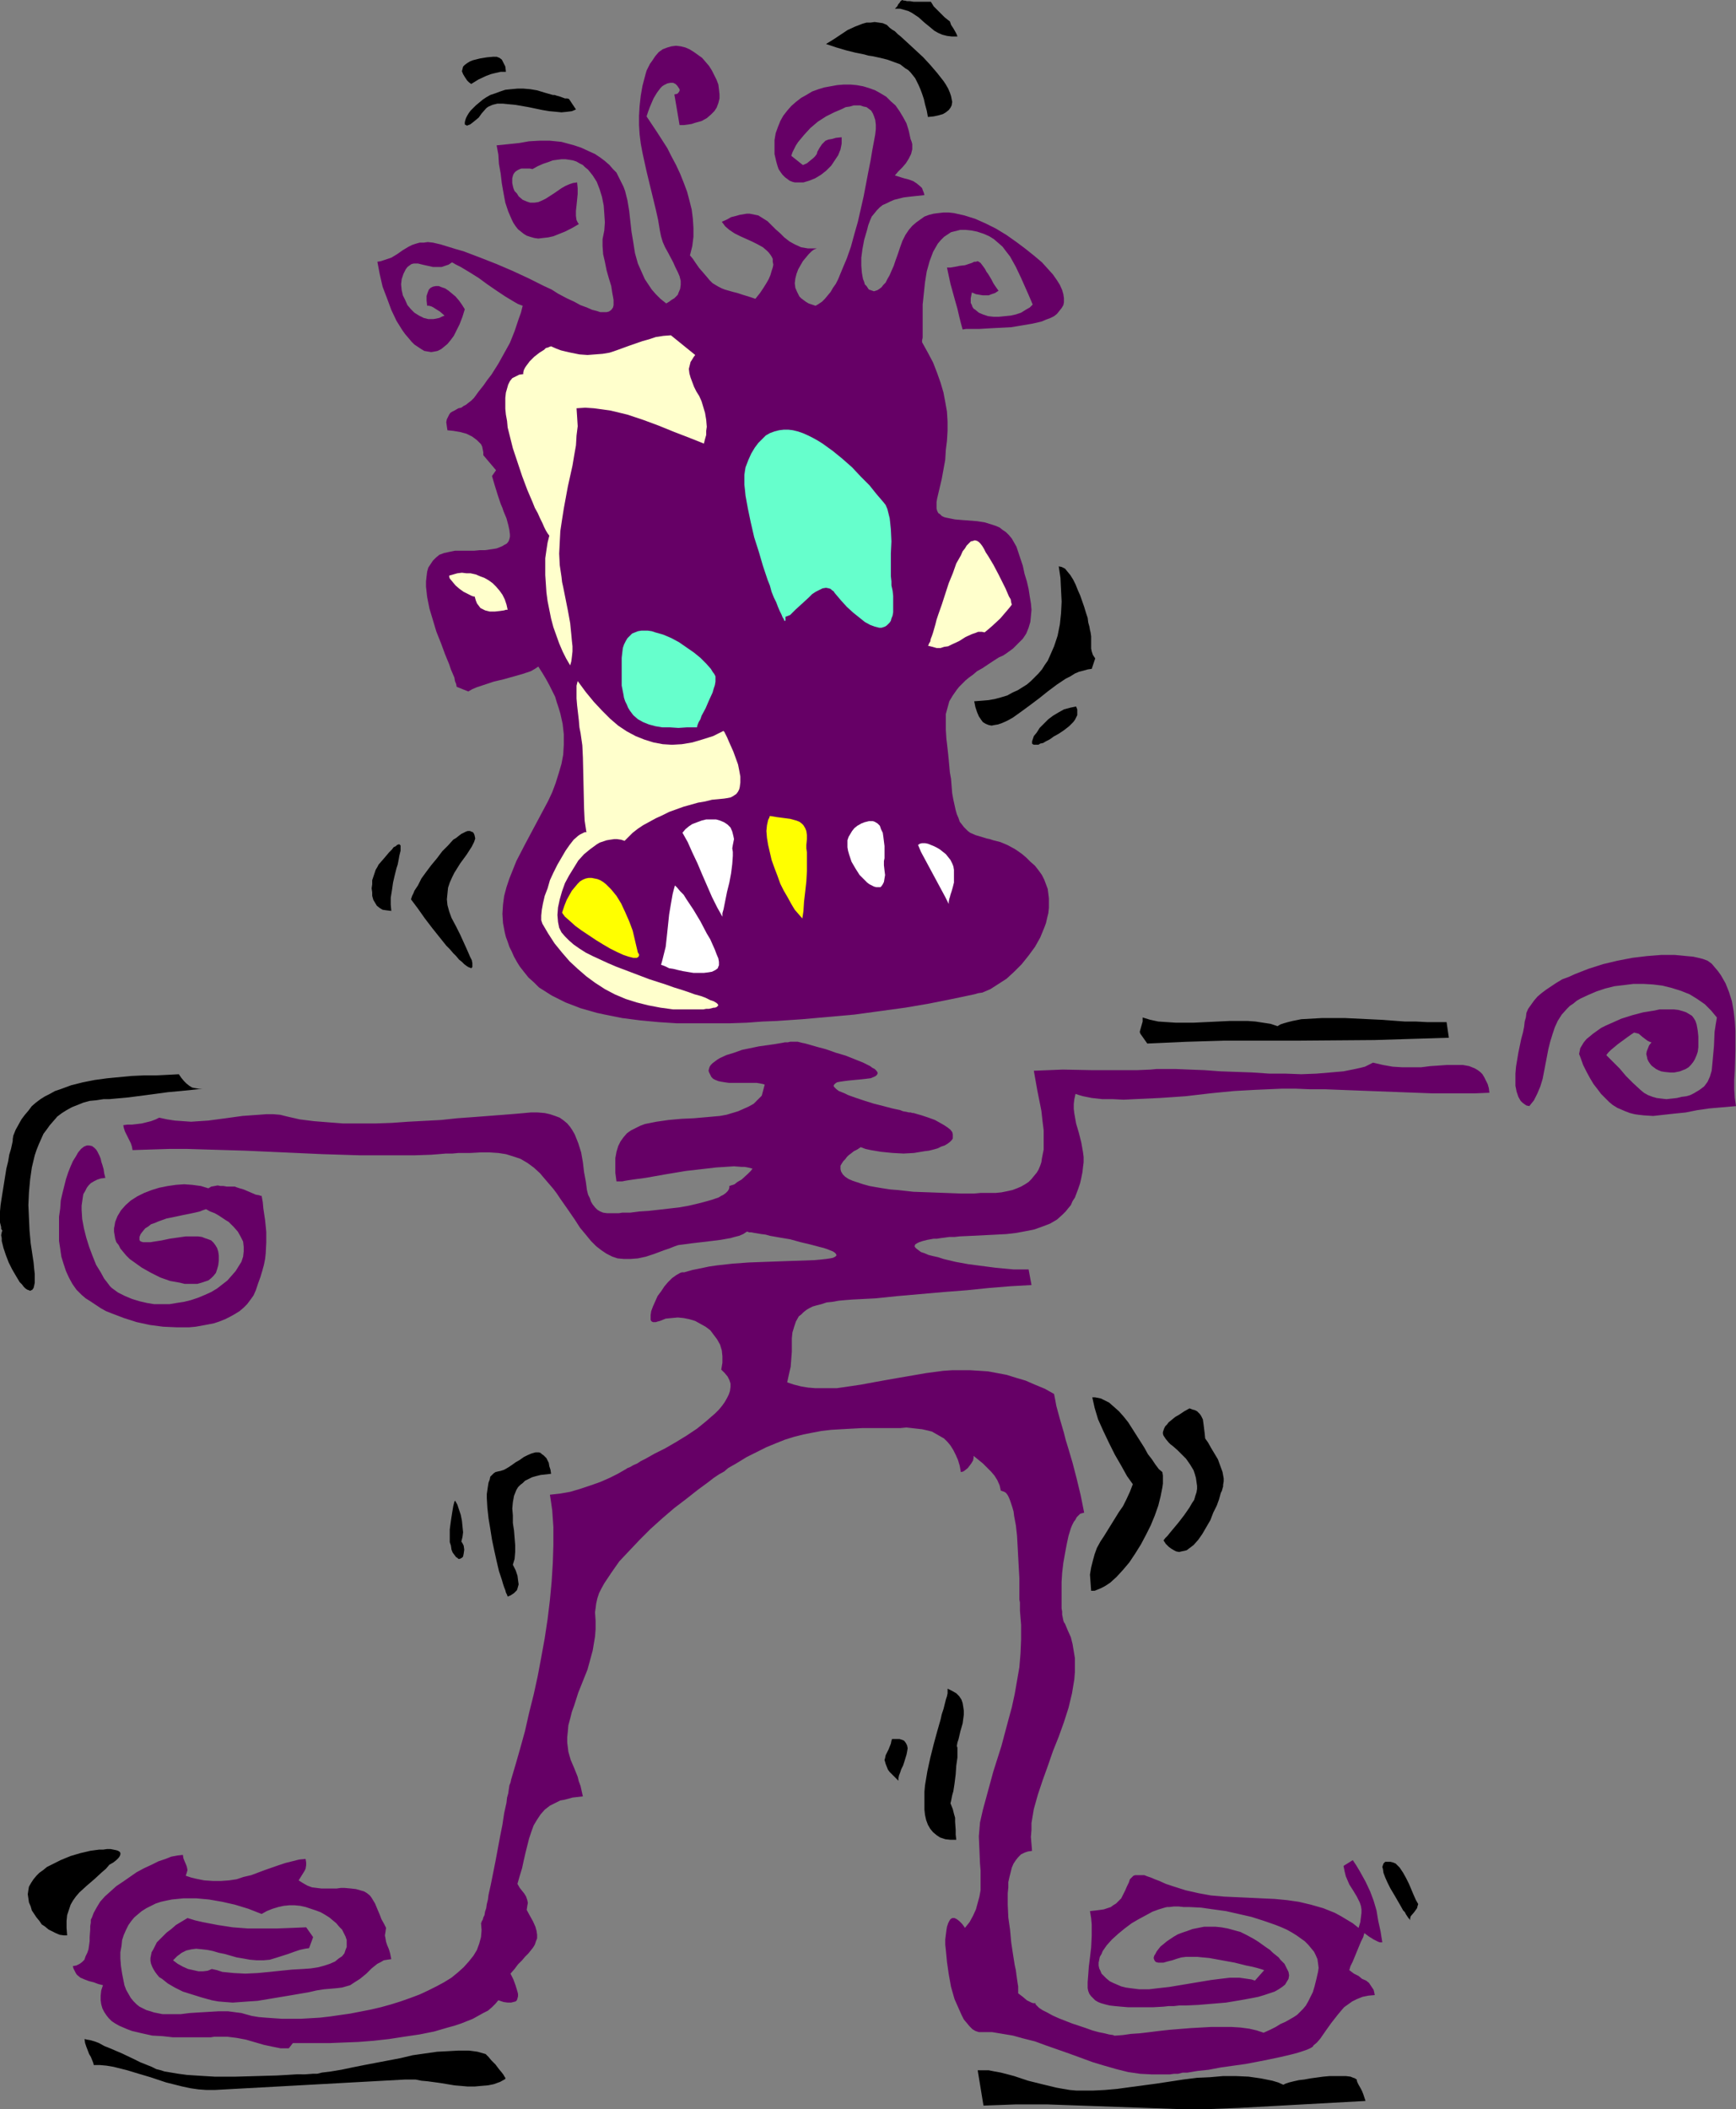 <?xml version="1.0" encoding="UTF-8" standalone="no"?>
<svg
   version="1.0"
   width="128.216mm"
   height="155.711mm"
   id="svg36"
   sodipodi:docname="Crazy Curly.wmf"
   xmlns:inkscape="http://www.inkscape.org/namespaces/inkscape"
   xmlns:sodipodi="http://sodipodi.sourceforge.net/DTD/sodipodi-0.dtd"
   xmlns="http://www.w3.org/2000/svg"
   xmlns:svg="http://www.w3.org/2000/svg">
  <rect width="100%" height="100%" fill="#808080" stroke="none"/>
  <sodipodi:namedview
     id="namedview36"
     pagecolor="#ffffff"
     bordercolor="#000000"
     borderopacity="0.25"
     inkscape:showpageshadow="2"
     inkscape:pageopacity="0.0"
     inkscape:pagecheckerboard="0"
     inkscape:deskcolor="#d1d1d1"
     inkscape:document-units="mm" />
  <defs
     id="defs1">
    <pattern
       id="WMFhbasepattern"
       patternUnits="userSpaceOnUse"
       width="6"
       height="6"
       x="0"
       y="0" />
  </defs>
  <path
     style="fill:#660066;fill-opacity:1;fill-rule:evenodd;stroke:none"
     d="m 254.174,38.782 -0.485,-2.262 -0.646,-2.101 -0.97,-1.778 -0.97,-1.616 -1.131,-1.616 -1.293,-1.131 -1.293,-1.293 -1.616,-0.97 -1.454,-0.808 -1.777,-0.646 -1.616,-0.485 -1.777,-0.323 -1.777,-0.162 h -1.777 l -1.939,0.162 -1.777,0.323 -1.777,0.323 -1.616,0.485 -1.777,0.646 -1.616,0.97 -1.454,0.808 -1.454,1.131 -1.293,1.131 -1.131,1.293 -1.131,1.454 -0.808,1.454 -0.646,1.616 -0.646,1.778 -0.323,1.939 v 1.939 1.939 l 0.485,2.101 0.323,1.131 0.323,0.97 0.646,0.97 0.485,0.646 0.646,0.646 0.646,0.485 0.646,0.485 0.808,0.323 0.646,0.162 h 0.808 0.808 0.808 l 1.616,-0.485 1.616,-0.646 1.616,-0.97 1.454,-1.131 1.454,-1.454 0.97,-1.454 0.97,-1.454 0.646,-1.616 0.323,-1.616 v -0.97 -0.808 l -1.616,0.162 -1.131,0.323 -0.97,0.162 -0.808,0.323 -0.485,0.485 -0.485,0.485 -0.646,0.97 -0.646,1.131 -0.162,0.646 -0.485,0.646 -0.485,0.485 -0.808,0.646 -0.97,0.808 -1.131,0.485 -3.232,-2.585 0.323,-0.97 0.485,-0.97 0.485,-0.97 0.646,-0.97 1.616,-1.939 1.777,-1.939 2.101,-1.778 2.262,-1.454 2.262,-1.131 2.262,-0.97 0.97,-0.485 1.131,-0.162 1.131,-0.323 h 0.97 0.808 l 0.97,0.323 0.808,0.162 0.646,0.485 0.646,0.485 0.485,0.808 0.323,0.808 0.323,0.97 0.162,1.293 v 1.293 l -0.162,1.454 -0.323,1.778 -0.485,2.585 -0.485,2.909 -0.646,3.232 -0.646,3.393 -0.646,3.393 -0.808,3.555 -0.808,3.555 -0.97,3.393 -0.97,3.555 -1.131,3.232 -1.293,3.07 -1.131,2.747 -0.646,1.293 -0.808,1.131 -0.646,1.131 -0.808,0.97 -0.808,0.97 -0.808,0.808 -0.97,0.646 -0.808,0.485 -0.97,-0.323 -0.97,-0.323 -0.808,-0.485 -0.646,-0.485 -0.646,-0.485 -0.485,-0.485 -0.323,-0.646 -0.323,-0.646 -0.485,-1.131 -0.162,-1.293 0.162,-1.293 0.323,-1.293 0.485,-1.293 0.646,-1.131 0.646,-1.131 0.808,-0.97 0.808,-0.97 0.808,-0.808 0.646,-0.485 0.808,-0.323 h -1.293 -1.131 l -0.97,-0.162 -0.97,-0.162 -1.777,-0.808 -1.454,-0.808 -1.454,-1.131 -1.131,-1.131 -1.293,-1.131 -1.131,-1.131 -1.131,-1.131 -1.293,-0.808 -1.293,-0.808 -0.808,-0.162 -0.808,-0.162 -0.808,-0.162 h -0.808 l -0.97,0.162 -0.97,0.162 -1.131,0.323 -1.293,0.323 -1.131,0.646 -1.454,0.646 0.485,0.646 0.485,0.646 1.131,0.97 1.454,0.97 1.616,0.808 3.232,1.454 1.616,0.808 1.454,0.808 1.131,0.97 0.485,0.485 0.485,0.646 0.323,0.485 0.323,0.646 v 0.808 l 0.162,0.808 -0.162,0.808 -0.323,0.97 -0.323,1.131 -0.485,1.131 -0.646,1.131 -0.808,1.293 -0.97,1.454 -1.293,1.616 -1.939,-0.646 -1.616,-0.485 -1.454,-0.485 -1.293,-0.323 -1.131,-0.323 -1.131,-0.323 -0.808,-0.323 -0.97,-0.485 -0.808,-0.485 -0.808,-0.485 -0.808,-0.808 -0.808,-0.97 -0.97,-1.131 -1.131,-1.293 -1.131,-1.616 -0.646,-0.97 -0.808,-0.97 0.646,-2.585 0.323,-2.585 V 63.667 l -0.162,-2.585 -0.323,-2.585 -0.646,-2.585 -0.646,-2.424 -0.97,-2.585 -0.97,-2.424 -1.131,-2.424 -1.293,-2.424 -1.131,-2.262 -2.909,-4.525 -2.909,-4.363 0.485,-1.454 0.485,-1.293 0.485,-1.131 0.485,-1.131 0.485,-0.808 0.485,-0.808 0.485,-0.646 0.485,-0.646 0.485,-0.485 0.485,-0.323 0.97,-0.485 0.808,-0.162 h 0.808 l 0.646,0.323 0.485,0.485 0.323,0.485 0.323,0.485 v 0.485 l -0.323,0.485 -0.323,0.323 -0.808,0.162 1.454,8.564 h 1.131 l 1.293,-0.162 0.97,-0.162 0.97,-0.323 1.777,-0.485 1.454,-0.808 1.131,-0.97 0.97,-0.97 0.646,-0.97 0.485,-1.293 0.323,-1.293 v -1.131 l -0.162,-1.454 -0.162,-1.293 -0.485,-1.293 -0.646,-1.293 -0.646,-1.293 -0.808,-1.293 -0.97,-1.131 -0.97,-1.131 -1.131,-0.808 -1.131,-0.808 -1.293,-0.808 -1.131,-0.485 -1.293,-0.323 -1.293,-0.162 -1.293,0.162 -1.131,0.323 -1.293,0.485 -1.131,0.808 -0.97,1.131 -0.97,1.454 -0.485,0.646 -0.485,0.97 -0.485,0.97 -0.323,1.131 -0.808,3.07 -0.485,2.747 -0.323,2.909 -0.162,2.747 v 2.585 l 0.162,2.585 0.323,2.585 0.485,2.585 1.131,5.171 1.293,5.333 1.293,5.333 0.646,2.909 0.485,2.909 0.323,1.616 0.485,1.616 0.646,1.454 0.808,1.454 1.454,2.747 0.646,1.454 0.646,1.293 0.485,1.131 0.323,1.293 v 1.131 l -0.162,1.131 -0.485,1.131 -0.162,0.485 -0.485,0.485 -0.485,0.485 -0.808,0.485 -0.646,0.485 -0.808,0.485 -1.616,-1.293 -1.293,-1.293 -1.131,-1.293 -0.97,-1.454 -0.97,-1.454 -0.646,-1.454 -0.646,-1.454 -0.646,-1.454 -0.808,-2.909 -0.485,-3.07 -0.485,-2.909 -0.323,-2.909 -0.323,-2.909 -0.485,-2.909 -0.646,-2.585 -0.485,-1.293 -0.646,-1.293 -0.646,-1.293 -0.646,-1.293 -0.97,-0.97 -0.97,-1.131 -1.293,-1.131 -1.293,-0.97 -1.454,-0.97 -1.777,-0.808 -2.101,-0.97 -1.939,-0.646 -1.777,-0.485 -1.777,-0.485 -1.616,-0.162 -1.616,-0.162 h -1.454 -1.454 l -2.909,0.162 -2.747,0.485 -3.07,0.323 -3.232,0.323 0.485,2.585 0.162,2.585 0.485,2.747 0.323,2.747 0.485,2.747 0.485,2.585 0.808,2.424 0.97,2.262 0.485,0.97 0.646,0.97 0.646,0.808 0.808,0.646 0.808,0.646 0.808,0.485 0.97,0.323 1.131,0.323 1.131,0.162 1.293,-0.162 1.454,-0.162 1.454,-0.323 1.616,-0.646 1.616,-0.646 1.939,-0.97 1.939,-1.131 -0.323,-0.485 -0.323,-0.646 -0.162,-1.131 v -1.454 l 0.162,-1.454 0.323,-3.232 v -1.616 l -0.162,-1.616 -1.131,0.162 -0.97,0.323 -1.131,0.485 -1.131,0.646 -2.101,1.454 -2.262,1.454 -0.97,0.485 -1.131,0.485 -1.131,0.162 h -1.131 l -0.97,-0.323 -1.131,-0.485 -1.131,-0.97 -0.485,-0.808 -0.646,-0.646 -0.323,-0.808 -0.162,-0.646 -0.162,-0.808 v -0.646 -0.646 l 0.162,-0.646 0.162,-0.485 0.323,-0.485 0.323,-0.323 0.485,-0.323 0.646,-0.323 0.485,-0.162 h 0.808 0.646 0.808 l 0.808,0.162 1.454,-0.808 1.454,-0.646 1.454,-0.485 1.293,-0.485 1.131,-0.162 1.293,-0.162 h 1.131 l 1.131,0.162 0.97,0.162 0.97,0.323 0.808,0.485 0.97,0.485 0.646,0.646 0.808,0.646 0.646,0.808 0.646,0.808 1.131,1.778 0.808,2.101 0.646,2.101 0.485,2.424 0.162,2.262 0.162,2.424 -0.162,2.262 -0.485,2.424 v 0.97 0.97 l 0.162,2.262 0.485,2.101 0.485,2.424 0.646,2.262 0.646,2.101 0.323,2.101 0.162,0.808 0.162,0.97 v 0.646 0.808 l -0.162,0.646 -0.323,0.485 -0.323,0.323 -0.485,0.323 -0.646,0.162 h -0.808 -0.97 l -0.97,-0.323 -1.293,-0.323 -1.454,-0.646 -1.777,-0.646 -1.777,-0.97 -2.101,-0.97 -2.424,-1.293 -1.777,-1.131 -2.101,-0.97 -4.201,-2.101 -4.524,-2.101 -4.524,-1.939 -4.524,-1.778 -4.686,-1.778 -2.262,-0.646 -2.101,-0.646 -2.101,-0.646 -2.101,-0.485 -1.454,-0.162 -1.131,0.162 h -1.131 l -1.131,0.323 -0.97,0.323 -0.97,0.485 -1.616,0.97 -1.616,1.131 -1.616,0.97 -0.97,0.323 -0.97,0.323 -0.97,0.323 -0.97,0.162 0.646,3.393 0.808,3.555 1.293,3.393 1.131,3.07 1.454,3.07 0.808,1.293 0.808,1.293 0.808,1.131 0.97,1.131 0.808,0.97 0.808,0.808 0.97,0.646 0.97,0.646 0.808,0.485 0.97,0.162 0.97,0.162 0.97,-0.162 0.808,-0.162 0.97,-0.485 0.808,-0.646 0.97,-0.808 0.808,-0.97 0.97,-1.293 0.808,-1.616 0.808,-1.616 0.808,-2.101 0.646,-2.101 -0.808,-1.293 -0.808,-1.131 -0.97,-1.131 -0.97,-0.808 -0.97,-0.808 -0.97,-0.646 -0.97,-0.323 -0.808,-0.323 h -0.808 l -0.808,0.162 -0.646,0.323 -0.485,0.485 -0.323,0.808 -0.323,0.97 v 1.293 l 0.162,1.454 h 0.485 l 0.646,0.162 0.646,0.323 0.485,0.323 1.293,0.808 1.293,1.131 -0.808,0.323 -0.646,0.323 -0.808,0.162 -0.808,0.162 h -1.454 l -1.293,-0.323 -1.293,-0.646 -1.293,-0.808 -0.97,-0.97 -0.97,-1.131 -0.646,-1.454 -0.646,-1.293 -0.323,-1.454 -0.162,-1.616 0.162,-1.454 0.485,-1.454 0.646,-1.293 0.485,-0.646 0.646,-0.485 0.485,-0.323 0.646,-0.162 h 1.131 l 1.293,0.323 1.454,0.323 1.454,0.323 h 0.808 0.808 0.808 l 0.97,-0.323 0.97,-0.323 0.97,-0.646 1.131,0.646 1.293,0.646 2.424,1.454 2.585,1.616 2.424,1.778 2.585,1.778 2.424,1.616 2.424,1.454 1.131,0.646 1.293,0.485 -0.485,1.939 -0.646,1.778 -1.131,3.393 -1.293,3.232 -1.616,2.909 -1.616,2.909 -1.939,3.07 -1.131,1.454 -1.131,1.616 -1.293,1.616 -1.293,1.778 -0.808,0.808 -0.646,0.485 -0.808,0.646 -0.646,0.323 -0.646,0.485 -0.808,0.162 -1.131,0.646 -0.646,0.323 -0.485,0.323 -0.323,0.485 -0.323,0.646 -0.323,0.646 -0.162,0.808 0.162,1.131 0.162,1.131 1.616,0.162 1.939,0.323 1.777,0.485 1.616,0.808 0.646,0.485 0.646,0.485 0.646,0.646 0.485,0.485 0.323,0.646 0.162,0.808 0.162,0.808 v 0.808 l 3.555,4.201 -1.131,1.616 0.808,2.747 0.808,2.585 0.808,2.424 0.485,1.131 0.323,0.97 0.808,1.939 0.485,1.778 0.323,1.454 0.162,1.293 v 0.646 l -0.162,0.646 -0.162,0.485 -0.323,0.485 -0.323,0.323 -0.646,0.323 -0.485,0.323 -0.808,0.323 -0.808,0.323 -0.97,0.162 -1.131,0.162 -1.131,0.162 h -1.454 l -1.616,0.162 h -3.555 -1.777 l -1.616,0.323 -1.454,0.323 -1.293,0.485 -0.97,0.808 -0.808,0.808 -0.646,0.97 -0.646,0.97 -0.323,1.131 -0.162,1.293 -0.162,1.454 v 1.454 l 0.162,1.454 0.162,1.454 0.646,3.232 0.97,3.232 0.97,3.232 1.293,3.232 1.131,3.07 1.131,2.747 0.485,1.454 0.485,1.131 0.485,1.131 0.162,0.97 0.323,0.808 0.162,0.808 3.232,1.293 1.131,-0.646 1.131,-0.485 2.424,-0.808 2.424,-0.808 2.747,-0.646 5.171,-1.454 2.424,-0.808 1.131,-0.646 0.97,-0.646 1.131,1.778 0.97,1.616 0.97,1.778 0.808,1.616 0.808,1.616 0.485,1.616 0.485,1.454 0.485,1.616 0.323,1.454 0.323,1.454 0.323,2.909 v 2.909 l -0.162,2.747 -0.485,2.585 -0.808,2.747 -0.808,2.585 -0.97,2.585 -1.131,2.424 -1.293,2.424 -2.585,4.848 -1.293,2.424 -1.293,2.424 -2.424,4.686 -0.97,2.424 -0.97,2.424 -0.808,2.424 -0.646,2.424 -0.323,2.424 -0.162,2.585 0.162,2.585 0.485,2.585 0.323,1.293 0.485,1.293 0.485,1.454 0.646,1.293 0.646,1.454 0.808,1.454 0.808,1.293 1.131,1.454 1.293,1.616 1.454,1.293 1.454,1.454 1.777,1.131 1.777,1.131 1.939,0.97 1.939,0.97 2.101,0.808 2.101,0.808 2.262,0.646 2.262,0.646 2.262,0.485 4.848,0.97 5.009,0.646 5.171,0.485 5.009,0.323 h 5.171 4.848 4.848 l 4.686,-0.162 4.363,-0.323 4.04,-0.162 7.11,-0.485 7.271,-0.646 7.271,-0.646 7.11,-0.97 7.11,-0.97 6.625,-1.131 3.232,-0.646 3.232,-0.646 3.07,-0.646 3.07,-0.646 1.131,-0.323 1.131,-0.162 1.131,-0.485 1.131,-0.485 2.262,-1.454 2.262,-1.454 2.101,-1.939 2.101,-2.101 1.939,-2.424 1.777,-2.424 1.454,-2.585 1.131,-2.747 0.485,-1.293 0.323,-1.454 0.323,-1.293 0.162,-1.454 v -1.293 -1.454 l -0.162,-1.293 -0.162,-1.293 -0.485,-1.293 -0.485,-1.293 -0.646,-1.293 -0.808,-1.131 -1.131,-1.454 -1.293,-1.131 -1.131,-1.131 -1.131,-0.97 -1.131,-0.808 -0.97,-0.646 -2.101,-1.131 -1.939,-0.808 -1.939,-0.485 -0.97,-0.323 -0.808,-0.162 -1.616,-0.485 -1.616,-0.485 -1.454,-0.646 -0.646,-0.485 -0.485,-0.485 -0.646,-0.646 -0.485,-0.646 -0.646,-0.808 -0.323,-0.97 -0.485,-1.131 -0.323,-1.131 -0.323,-1.454 -0.323,-1.454 -0.323,-1.778 -0.162,-1.939 -0.162,-2.101 -0.323,-1.778 -0.162,-1.778 -0.162,-1.778 -0.162,-1.616 -0.162,-1.454 -0.162,-1.454 -0.162,-1.293 -0.162,-2.585 v -2.262 -2.101 l 0.485,-1.778 0.485,-1.778 0.97,-1.616 1.131,-1.616 0.646,-0.808 0.808,-0.808 0.97,-0.97 0.97,-0.808 1.131,-0.808 1.131,-0.97 1.454,-0.808 1.454,-0.97 1.454,-0.97 1.777,-1.131 1.131,-0.485 0.97,-0.646 1.777,-1.293 1.454,-1.454 1.293,-1.293 0.97,-1.454 0.646,-1.616 0.485,-1.616 0.162,-1.616 0.162,-1.778 -0.162,-1.778 -0.323,-1.939 -0.323,-2.101 -0.485,-2.101 -0.646,-2.101 -0.485,-2.262 -0.808,-2.424 -0.485,-1.454 -0.485,-1.454 -0.646,-1.131 -0.646,-1.131 -0.808,-0.97 -0.808,-0.808 -0.97,-0.646 -0.808,-0.646 -1.131,-0.485 -0.97,-0.323 -2.101,-0.646 -2.101,-0.323 -2.101,-0.162 -2.101,-0.162 -1.939,-0.162 -1.616,-0.323 -0.808,-0.162 -0.646,-0.162 -0.646,-0.323 -0.485,-0.485 -0.485,-0.323 -0.323,-0.646 -0.162,-0.646 v -0.808 -0.97 l 0.162,-0.97 1.293,-5.494 0.97,-5.332 0.162,-2.747 0.323,-2.585 0.162,-2.747 v -2.585 l -0.162,-2.747 -0.485,-2.747 -0.485,-2.585 -0.808,-2.747 -0.97,-2.747 -1.131,-2.909 -1.454,-2.747 -1.616,-2.909 v -0.485 l 0.162,-0.808 v -3.878 -2.585 -2.747 l 0.323,-3.07 0.323,-3.07 0.485,-3.07 0.808,-2.909 0.485,-1.293 0.485,-1.293 0.646,-1.131 0.646,-1.131 0.808,-0.97 0.97,-0.97 0.97,-0.646 0.97,-0.646 1.293,-0.323 1.293,-0.323 h 1.454 l 1.616,0.162 1.616,0.323 1.939,0.646 1.454,0.646 1.293,0.808 1.131,0.97 1.293,1.131 0.97,1.293 1.131,1.454 0.808,1.454 0.808,1.454 1.454,3.07 1.293,2.909 0.646,1.454 0.485,1.131 0.485,1.131 0.323,0.808 -0.808,0.808 -1.131,0.646 -1.293,0.808 -1.454,0.485 -1.454,0.323 -1.616,0.162 -1.616,0.162 h -1.616 l -1.454,-0.162 -1.454,-0.485 -1.131,-0.485 -0.97,-0.808 -0.485,-0.323 -0.323,-0.485 -0.162,-0.485 -0.323,-0.646 V 83.866 83.219 l 0.162,-0.808 0.162,-0.808 1.131,0.485 0.97,0.162 0.97,0.162 h 0.808 0.808 l 0.808,-0.323 0.97,-0.323 0.97,-0.646 -0.808,-1.131 -0.646,-0.97 -0.485,-0.97 -0.485,-0.808 -0.485,-0.808 -0.485,-0.646 -0.323,-0.646 -0.323,-0.485 -0.485,-0.646 -0.485,-0.646 -0.485,-0.323 -0.323,-0.162 -0.485,0.162 h -0.485 l -0.646,0.323 -0.97,0.323 -0.97,0.323 -1.454,0.162 -1.616,0.323 -0.97,0.162 h -0.97 l 0.485,2.262 0.485,2.262 1.293,4.686 0.646,2.262 0.485,2.101 0.485,1.939 0.485,1.778 0.97,-0.162 h 1.131 2.585 l 2.747,-0.162 3.07,-0.162 3.07,-0.162 2.909,-0.485 2.909,-0.485 1.454,-0.323 1.293,-0.323 1.131,-0.485 1.293,-0.485 0.97,-0.485 0.808,-0.646 0.646,-0.808 0.646,-0.808 0.485,-0.808 0.162,-0.808 v -1.131 l -0.162,-1.131 -0.323,-1.131 -0.646,-1.454 -0.808,-1.293 -1.131,-1.616 -1.454,-1.616 -1.616,-1.778 -2.101,-1.778 -2.424,-1.939 -2.585,-1.939 -2.747,-1.939 -2.909,-1.778 -2.909,-1.454 -2.909,-1.293 -3.07,-0.97 -1.454,-0.323 -1.454,-0.323 -1.454,-0.162 h -1.454 l -1.454,0.162 -1.293,0.162 -1.293,0.323 -1.293,0.485 -1.131,0.808 -1.131,0.808 -1.131,0.97 -0.97,1.131 -0.97,1.454 -0.808,1.616 -0.646,1.778 -0.646,1.939 -0.646,1.778 -0.485,1.454 -0.646,1.454 -0.485,1.131 -0.646,1.131 -0.485,0.97 -0.646,0.646 -0.485,0.646 -0.646,0.485 -0.485,0.323 -0.485,0.162 -0.485,0.162 -0.485,-0.162 -0.485,-0.162 -0.485,-0.162 -0.323,-0.485 -0.323,-0.485 -0.485,-0.485 -0.162,-0.646 -0.323,-0.808 -0.162,-0.808 -0.162,-0.97 -0.162,-1.939 v -2.262 l 0.323,-2.424 0.485,-2.585 0.808,-2.747 0.323,-1.293 0.485,-1.293 0.485,-1.131 0.808,-0.97 0.646,-0.808 0.808,-0.808 0.808,-0.646 1.131,-0.485 0.97,-0.485 1.131,-0.485 1.293,-0.323 1.293,-0.323 1.293,-0.162 1.454,-0.162 3.07,-0.323 -0.162,-0.646 -0.323,-0.808 -0.162,-0.485 -0.485,-0.485 -0.97,-0.808 -0.97,-0.646 -1.293,-0.485 -1.293,-0.323 -2.585,-0.808 0.97,-1.131 1.131,-1.131 0.97,-1.131 0.808,-1.293 0.646,-1.293 0.162,-0.646 0.162,-0.646 v -0.646 -0.808 l -0.162,-0.646 z"
     id="path1" />
  <path
     style="fill:#ffffcc;fill-opacity:1;fill-rule:evenodd;stroke:none"
     d="m 187.277,93.561 6.787,5.494 -0.485,0.646 -0.485,0.808 -0.323,0.485 -0.162,0.646 -0.323,1.293 0.162,1.293 0.323,1.131 0.485,1.293 0.485,1.293 0.646,1.293 0.808,1.293 0.646,1.454 0.485,1.616 0.485,1.616 0.323,1.939 0.162,1.939 -0.162,1.131 v 1.131 l -0.323,1.131 -0.323,1.293 -4.04,-1.616 -4.201,-1.616 -4.363,-1.778 -4.363,-1.616 -4.363,-1.454 -4.686,-1.131 -2.262,-0.323 -2.424,-0.323 -2.424,-0.162 -2.424,0.162 0.162,2.424 0.162,2.585 -0.323,2.585 -0.162,2.747 -0.485,2.747 -0.485,2.909 -0.646,2.909 -0.646,2.909 -1.131,6.14 -0.485,3.07 -0.485,3.232 -0.162,3.07 -0.162,3.232 0.162,3.232 0.485,3.232 0.162,1.454 0.323,1.454 0.646,3.232 0.646,3.232 0.646,3.555 0.323,3.232 0.162,1.778 0.162,1.454 v 1.454 l -0.162,1.454 -0.162,1.293 -0.323,1.131 -1.131,-1.939 -0.97,-1.939 -0.97,-2.262 -0.808,-2.262 -0.808,-2.262 -0.646,-2.424 -0.485,-2.424 -0.485,-2.424 -0.323,-2.424 -0.162,-2.424 -0.162,-2.424 v -2.424 -2.262 l 0.323,-2.262 0.323,-2.101 0.485,-1.939 -0.485,-0.646 -0.485,-0.808 -0.485,-0.97 -0.485,-1.131 -0.646,-1.293 -0.646,-1.454 -0.808,-1.454 -0.646,-1.616 -1.454,-3.393 -1.454,-3.878 -1.293,-3.878 -1.293,-3.878 -0.97,-3.878 -0.485,-1.939 -0.162,-1.778 -0.323,-1.778 -0.162,-1.616 v -1.616 -1.454 l 0.162,-1.454 0.323,-1.131 0.323,-1.131 0.485,-0.97 0.646,-0.808 0.97,-0.485 0.97,-0.485 1.131,-0.162 v -0.485 l 0.162,-0.646 0.323,-0.646 0.323,-0.485 0.97,-1.293 1.293,-1.293 1.454,-1.131 1.293,-0.808 0.485,-0.485 0.646,-0.162 0.323,-0.162 0.485,-0.162 1.454,0.646 1.293,0.485 1.293,0.323 1.454,0.323 2.424,0.485 2.262,0.162 2.101,-0.162 2.101,-0.162 1.939,-0.323 1.939,-0.646 3.555,-1.293 3.716,-1.293 1.777,-0.485 1.939,-0.646 2.101,-0.323 z"
     id="path2" />
  <path
     style="fill:#66ffcc;fill-opacity:1;fill-rule:evenodd;stroke:none"
     d="m 248.841,163.369 0.323,1.454 0.162,1.454 v 1.293 2.262 0.97 l -0.162,0.97 -0.323,0.808 -0.162,0.646 -0.323,0.485 -0.485,0.485 -0.323,0.323 -0.485,0.323 -0.485,0.162 -0.485,0.162 h -0.646 l -0.646,-0.162 -0.646,-0.162 -1.293,-0.485 -1.454,-0.808 -1.616,-1.293 -1.616,-1.293 -1.777,-1.616 -1.616,-1.778 -1.777,-2.101 -0.323,-0.485 -0.485,-0.323 -0.323,-0.323 -0.485,-0.162 -0.808,-0.162 -0.97,0.162 -0.97,0.485 -0.97,0.485 -0.97,0.646 -0.97,0.97 -1.939,1.778 -1.777,1.616 -0.808,0.808 -0.646,0.646 -0.808,0.323 -0.485,0.162 v 0.646 0.485 h -0.162 -0.162 l -0.162,-0.485 -0.323,-0.485 -0.323,-0.808 -0.485,-0.97 -0.485,-1.131 -0.485,-1.293 -0.646,-1.293 -0.646,-1.616 -0.485,-1.778 -0.646,-1.616 -1.293,-3.878 -1.131,-3.878 -1.293,-4.04 -0.97,-4.201 -0.808,-3.878 -0.323,-1.778 -0.323,-1.778 -0.162,-1.616 -0.162,-1.454 v -1.454 -1.293 l 0.162,-1.131 0.162,-0.97 0.808,-2.101 0.808,-1.778 0.97,-1.616 0.97,-1.293 1.131,-1.131 0.97,-0.97 1.131,-0.646 1.293,-0.485 1.293,-0.323 1.293,-0.162 h 1.293 l 1.293,0.162 1.293,0.323 1.454,0.485 1.454,0.646 1.293,0.646 1.454,0.808 1.293,0.808 2.909,2.101 2.585,2.101 2.747,2.424 2.424,2.585 2.424,2.424 1.939,2.424 0.97,1.131 0.97,1.131 0.646,0.808 0.485,1.131 0.323,1.293 0.323,1.293 0.162,1.454 0.162,1.616 0.162,3.393 -0.162,3.393 v 3.393 2.909 l 0.162,1.454 z"
     id="path3" />
  <path
     style="fill:#66ffcc;fill-opacity:1;fill-rule:evenodd;stroke:none"
     d="m 194.549,202.958 h -2.747 l -2.424,0.162 -2.424,-0.162 h -2.101 l -1.939,-0.323 -1.777,-0.485 -1.616,-0.646 -1.454,-0.808 -1.293,-1.131 -0.97,-1.293 -0.485,-0.808 -0.323,-0.808 -0.485,-0.97 -0.323,-0.97 -0.162,-0.97 -0.485,-2.424 v -1.454 -1.454 -3.07 -1.778 l 0.162,-1.454 0.162,-1.293 0.323,-0.97 0.485,-0.97 0.485,-0.808 0.646,-0.646 0.646,-0.646 0.808,-0.323 0.808,-0.323 0.97,-0.162 h 0.808 0.97 l 1.131,0.162 0.97,0.323 2.262,0.646 2.262,0.97 2.101,1.131 2.101,1.454 2.101,1.454 1.777,1.454 1.616,1.616 1.293,1.454 0.485,0.808 0.485,0.646 0.323,0.646 v 0.646 0.808 l -0.162,0.97 -0.323,0.97 -0.323,1.131 -0.97,2.101 -0.97,2.262 -1.131,2.101 -0.323,0.97 -0.485,0.808 -0.323,0.808 z"
     id="path4" />
  <path
     style="fill:#ffffff;fill-opacity:1;fill-rule:evenodd;stroke:none"
     d="m 204.405,236.731 0.162,0.97 v 1.131 l -0.162,2.262 -0.323,2.585 -0.485,2.585 -0.646,2.585 -0.485,2.424 -0.485,2.424 -0.323,1.131 v 0.97 l -1.454,-2.585 -1.454,-2.909 -2.747,-6.302 -1.293,-3.07 -1.454,-3.07 -1.293,-2.909 -1.454,-2.585 0.808,-0.97 0.97,-0.808 0.97,-0.646 1.293,-0.485 1.293,-0.485 1.293,-0.323 h 1.454 1.293 l 1.131,0.323 1.131,0.485 0.97,0.646 0.808,0.808 0.485,1.131 0.162,0.646 0.162,0.646 0.162,0.808 -0.162,0.808 -0.162,0.808 z"
     id="path5" />
  <path
     style="fill:#ffff00;fill-opacity:1;fill-rule:evenodd;stroke:none"
     d="m 225.088,235.761 v 0.97 l 0.162,1.131 v 1.131 1.293 2.747 l -0.162,2.909 -0.323,2.909 -0.323,2.747 -0.162,2.585 -0.162,1.131 -0.162,0.97 -0.97,-1.131 -1.131,-1.293 -0.97,-1.616 -0.97,-1.778 -1.131,-1.939 -0.97,-1.939 -0.808,-2.262 -0.808,-2.101 -0.808,-2.262 -0.485,-2.101 -0.485,-2.101 -0.323,-1.939 -0.162,-1.939 0.162,-1.616 0.323,-1.454 0.323,-0.646 0.162,-0.485 1.939,0.323 3.716,0.485 1.777,0.485 0.808,0.323 0.646,0.485 0.485,0.485 0.485,0.808 0.323,0.808 0.162,1.131 v 1.131 z"
     id="path6" />
  <path
     style="fill:#ffffff;fill-opacity:1;fill-rule:evenodd;stroke:none"
     d="m 246.741,241.417 0.162,1.454 0.162,1.293 -0.162,0.97 -0.162,0.97 -0.323,0.646 -0.323,0.485 -0.323,0.323 h -0.485 -0.646 l -0.646,-0.162 -0.646,-0.323 -0.646,-0.323 -0.646,-0.485 -0.646,-0.646 -1.454,-1.454 -1.131,-1.778 -1.131,-1.939 -0.646,-1.939 -0.323,-1.131 -0.162,-0.97 v -0.97 -0.97 l 0.323,-0.97 0.485,-0.808 0.485,-0.808 0.646,-0.808 0.808,-0.646 1.131,-0.646 0.808,-0.323 0.646,-0.162 0.646,-0.162 h 0.646 0.485 l 0.485,0.162 0.808,0.485 0.646,0.646 0.323,0.97 0.485,0.97 0.162,1.131 0.323,2.585 v 3.393 l -0.162,0.808 z"
     id="path7" />
  <path
     style="fill:#ffffff;fill-opacity:1;fill-rule:evenodd;stroke:none"
     d="m 266.292,243.679 v 1.293 1.293 l -0.323,1.293 -0.323,1.131 -0.323,0.97 -0.162,0.646 -0.162,0.485 -0.162,0.808 v 0.646 l -0.97,-1.939 -1.131,-2.101 -2.262,-4.201 -2.262,-4.201 -1.131,-2.101 -0.808,-1.939 0.485,-0.323 0.646,-0.162 h 0.808 l 0.808,0.162 1.616,0.646 0.97,0.485 0.808,0.485 0.808,0.646 0.808,0.646 0.646,0.808 0.646,0.808 0.485,0.97 0.323,0.808 0.162,0.97 z"
     id="path8" />
  <path
     style="fill:#ffffff;fill-opacity:1;fill-rule:evenodd;stroke:none"
     d="m 200.689,268.403 v 0.485 0.485 l -0.162,0.323 -0.162,0.485 -0.646,0.485 -0.97,0.485 -0.97,0.162 -1.293,0.162 h -1.454 -1.454 l -2.909,-0.485 -1.454,-0.323 -1.293,-0.323 -1.131,-0.162 -0.97,-0.485 -0.808,-0.323 -0.485,-0.162 0.323,-1.131 0.323,-1.293 0.646,-2.585 0.323,-2.909 0.646,-6.14 0.485,-2.909 0.485,-2.747 0.323,-1.293 0.323,-1.131 0.646,0.646 0.808,0.97 0.97,0.97 0.808,1.293 0.97,1.454 0.97,1.454 1.939,3.232 1.777,3.393 0.97,1.616 0.646,1.454 0.646,1.454 0.485,1.293 0.485,1.131 z"
     id="path9" />
  <path
     style="fill:#ffff00;fill-opacity:1;fill-rule:evenodd;stroke:none"
     d="m 177.905,265.171 0.162,0.646 0.323,0.485 v 0.323 l -0.162,0.323 -0.162,0.162 -0.323,0.162 h -0.323 -0.646 l -0.646,-0.162 -0.646,-0.162 -1.454,-0.485 -1.777,-0.808 -1.939,-0.97 -1.939,-1.131 -2.101,-1.293 -1.939,-1.293 -1.939,-1.293 -1.777,-1.293 -1.616,-1.454 -1.293,-1.131 -0.485,-0.646 -0.323,-0.485 0.646,-1.939 0.646,-1.616 0.808,-1.454 0.646,-1.131 0.808,-0.97 0.808,-0.97 0.646,-0.646 0.808,-0.485 0.808,-0.323 0.808,-0.162 h 0.808 l 0.808,0.162 0.808,0.162 0.808,0.323 0.808,0.485 0.808,0.646 0.646,0.646 0.808,0.808 1.454,1.778 1.293,2.101 1.131,2.424 1.131,2.585 0.97,2.585 0.646,2.747 z"
     id="path10" />
  <path
     style="fill:#ffffcc;fill-opacity:1;fill-rule:evenodd;stroke:none"
     d="m 202.143,222.834 -1.616,0.162 -1.777,0.162 -1.939,0.485 -1.939,0.323 -4.04,1.131 -4.04,1.454 -1.939,0.97 -1.777,0.808 -1.777,0.97 -1.777,0.97 -1.454,0.97 -1.454,1.131 -1.131,1.131 -1.131,1.131 -0.97,-0.323 -1.131,-0.162 h -0.808 l -1.131,0.162 -0.97,0.162 -0.97,0.323 -0.97,0.323 -0.808,0.485 -1.777,1.293 -1.777,1.454 -1.616,1.778 -1.293,2.101 -1.293,2.101 -1.131,2.101 -0.808,2.262 -0.646,2.262 -0.485,2.262 -0.162,2.101 0.162,1.939 0.162,0.808 0.162,0.808 0.646,1.293 0.97,1.131 1.131,1.131 1.293,1.131 1.616,1.131 1.777,1.131 1.939,0.97 2.101,0.97 2.101,0.97 2.262,0.97 4.686,1.778 4.686,1.778 4.524,1.454 2.262,0.808 2.101,0.646 1.939,0.646 1.777,0.646 1.777,0.485 1.293,0.485 1.293,0.646 0.97,0.323 0.808,0.485 0.323,0.323 0.162,0.323 -0.162,0.162 -0.162,0.162 -0.162,0.162 -0.485,0.162 h -0.323 l -0.646,0.162 -0.646,0.162 h -0.808 l -0.808,0.162 h -0.97 -3.716 -3.716 l -3.555,-0.485 -3.393,-0.646 -3.232,-0.808 -3.07,-0.97 -3.07,-1.293 -2.747,-1.454 -2.747,-1.778 -2.424,-1.778 -2.424,-2.101 -2.262,-2.101 -2.101,-2.424 -2.101,-2.585 -1.777,-2.747 -1.616,-2.747 -0.162,-0.485 -0.162,-0.485 v -0.646 -0.646 l 0.162,-1.616 0.323,-1.778 0.485,-2.101 0.808,-2.101 0.646,-2.262 0.97,-2.101 1.131,-2.262 1.131,-1.939 1.131,-1.939 1.131,-1.616 1.131,-1.454 1.293,-1.131 0.485,-0.323 0.646,-0.323 0.646,-0.323 h 0.485 l -0.485,-3.232 -0.162,-3.393 -0.162,-7.11 -0.162,-7.11 -0.162,-3.393 -0.485,-3.393 -0.323,-1.616 -0.162,-1.939 -0.485,-4.201 -0.162,-1.939 v -1.939 -1.616 l 0.162,-0.646 0.162,-0.646 2.262,3.07 2.262,2.747 2.262,2.424 2.262,2.262 2.262,1.939 2.424,1.616 2.424,1.293 2.424,0.97 2.585,0.808 2.585,0.485 2.585,0.162 2.747,-0.162 2.909,-0.485 2.747,-0.808 3.07,-0.97 2.909,-1.454 v 0.162 h 0.162 l 0.162,0.323 0.162,0.323 0.485,0.97 0.485,1.131 0.646,1.454 0.646,1.454 0.646,1.778 0.646,1.778 0.323,1.616 0.323,1.778 v 1.616 l -0.162,1.293 -0.162,0.646 -0.323,0.646 -0.485,0.646 -0.485,0.323 -0.485,0.323 -0.646,0.323 -0.808,0.162 z"
     id="path11" />
  <path
     style="fill:#ffffcc;fill-opacity:1;fill-rule:evenodd;stroke:none"
     d="m 141.71,170.155 h -0.485 l -0.485,0.162 -1.131,0.162 -1.454,0.162 h -1.454 l -0.646,-0.162 -0.646,-0.162 -0.646,-0.323 -0.646,-0.323 -0.485,-0.646 -0.485,-0.646 -0.323,-0.808 -0.323,-1.131 h -0.323 l -0.485,-0.162 -0.97,-0.485 -1.293,-0.646 -1.131,-0.808 -1.131,-0.97 -0.808,-0.97 -0.808,-0.97 -0.162,-0.485 v -0.323 l 1.131,-0.323 1.131,-0.323 1.293,-0.162 1.293,0.162 h 1.131 l 1.454,0.323 1.131,0.485 1.293,0.485 1.131,0.646 1.131,0.808 0.97,0.97 0.97,1.131 0.808,1.131 0.646,1.293 0.485,1.454 z"
     id="path12" />
  <path
     style="fill:#000000;fill-opacity:1;fill-rule:evenodd;stroke:none"
     d="m 137.671,15.836 -1.777,0.162 -1.939,0.323 -1.939,0.485 -0.808,0.323 -0.808,0.485 -0.646,0.485 -0.485,0.485 -0.162,0.646 -0.162,0.646 0.323,0.808 0.485,0.808 0.646,0.97 0.485,0.485 0.646,0.485 2.101,-1.293 2.101,-0.97 1.293,-0.485 1.293,-0.323 1.454,-0.323 h 1.454 l -0.162,-1.454 -0.323,-0.646 -0.323,-0.646 -0.323,-0.646 -0.646,-0.485 -0.808,-0.323 z"
     id="path13" />
  <path
     style="fill:#000000;fill-opacity:1;fill-rule:evenodd;stroke:none"
     d="m 154.314,26.501 -2.262,-0.646 -2.101,-0.646 -1.939,-0.323 -1.939,-0.162 h -1.616 l -1.777,0.162 -1.616,0.162 -1.454,0.485 -1.293,0.485 -1.454,0.485 -1.131,0.646 -0.97,0.646 -0.97,0.808 -0.97,0.808 -0.646,0.646 -0.808,0.808 -0.485,0.646 -0.485,0.808 -0.323,0.646 -0.162,0.485 -0.162,0.646 v 0.323 0.323 l 0.323,0.162 0.323,0.162 0.323,-0.162 0.485,-0.162 0.646,-0.485 0.808,-0.646 0.97,-0.808 0.808,-1.131 1.131,-1.293 0.323,-0.323 0.485,-0.323 1.131,-0.485 1.293,-0.323 h 1.616 l 1.616,0.162 1.777,0.162 3.716,0.646 3.878,0.808 1.939,0.323 1.777,0.162 1.616,0.162 1.616,-0.162 1.293,-0.162 1.131,-0.485 -1.939,-2.909 -0.485,-0.162 h -0.646 l -1.293,-0.485 -1.131,-0.323 -0.485,-0.162 z"
     id="path14" />
  <path
     style="fill:#000000;fill-opacity:1;fill-rule:evenodd;stroke:none"
     d="m 247.549,6.948 -1.131,-0.485 -1.131,-0.162 -1.131,-0.162 -1.131,0.162 h -1.131 l -1.131,0.323 -2.101,0.808 -2.101,0.97 -3.878,2.585 -2.101,1.293 2.909,0.97 2.747,0.808 2.585,0.646 2.424,0.485 1.131,0.323 1.131,0.162 2.262,0.485 1.939,0.485 1.777,0.646 1.777,0.646 1.454,1.131 0.808,0.485 0.646,0.646 0.646,0.808 0.646,0.808 0.485,0.97 0.485,0.97 0.485,1.131 0.485,1.293 0.485,1.454 0.323,1.454 0.485,1.778 0.323,1.778 1.616,-0.162 1.454,-0.323 1.131,-0.323 0.808,-0.485 0.808,-0.646 0.485,-0.646 0.323,-0.646 0.162,-0.97 -0.162,-0.808 -0.162,-0.808 -0.323,-0.97 -0.485,-1.131 -0.646,-1.131 -0.646,-0.97 -1.777,-2.262 -1.939,-2.262 -1.939,-2.101 -2.262,-2.101 -2.101,-1.939 -1.939,-1.778 -0.808,-0.646 -0.808,-0.808 -0.808,-0.485 -0.646,-0.485 -0.485,-0.485 z"
     id="path15" />
  <path
     style="fill:#000000;fill-opacity:1;fill-rule:evenodd;stroke:none"
     d="M 265.161,5.979 264.515,5.494 263.707,4.848 262.091,3.232 261.283,2.424 260.637,1.778 260.152,0.97 259.829,0.485 h -0.97 -2.585 -1.293 l -0.97,-0.162 h -0.808 L 252.558,0.162 h -0.323 L 251.911,0 l -0.323,0.162 -0.162,0.162 -0.162,0.162 -0.162,0.323 -0.323,0.323 -0.323,0.646 -0.646,0.646 h 1.454 l 1.131,0.323 1.131,0.323 0.97,0.485 0.97,0.646 0.97,0.646 1.616,1.454 1.777,1.454 0.97,0.808 1.131,0.646 1.131,0.485 1.293,0.323 1.293,0.162 h 1.616 l -0.162,-0.485 -0.323,-0.646 -0.646,-1.131 -0.646,-0.97 -0.162,-0.485 z"
     id="path16" />
  <path
     style="fill:#ffffcc;fill-opacity:1;fill-rule:evenodd;stroke:none"
     d="m 282.451,168.701 -0.485,0.646 -0.808,0.97 -0.97,1.131 -0.97,1.131 -2.262,2.101 -1.131,0.97 -0.97,0.808 -0.808,-0.162 h -0.97 l -0.808,0.323 -0.97,0.323 -1.777,0.808 -1.777,1.131 -2.101,0.97 -0.97,0.485 -1.131,0.162 -0.97,0.323 h -1.131 l -1.131,-0.323 -1.293,-0.323 0.162,-0.162 0.162,-0.485 0.323,-0.485 0.162,-0.808 0.323,-0.808 0.323,-0.97 0.323,-1.131 0.323,-1.131 0.323,-1.293 0.485,-1.454 0.97,-2.747 1.939,-5.979 1.131,-2.747 0.97,-2.747 0.646,-1.131 0.646,-1.131 0.485,-1.131 0.646,-0.808 0.485,-0.808 0.646,-0.646 0.485,-0.485 0.646,-0.162 0.485,-0.162 0.646,0.162 0.485,0.323 0.485,0.485 0.485,0.646 0.485,0.808 0.485,0.97 0.646,0.97 1.454,2.424 1.454,2.747 1.293,2.585 0.646,1.293 0.485,1.131 0.485,1.131 0.485,0.808 0.162,0.97 z"
     id="path17" />
  <path
     style="fill:#000000;fill-opacity:1;fill-rule:evenodd;stroke:none"
     d="m 304.427,176.458 -0.162,-0.646 -0.162,-0.97 -0.323,-1.131 -0.162,-1.293 -0.485,-1.454 -0.485,-1.616 -1.131,-3.232 -0.646,-1.454 -0.646,-1.616 -0.646,-1.293 -0.808,-1.293 -0.808,-0.97 -0.646,-0.808 -0.97,-0.485 -0.808,-0.162 0.485,3.232 0.162,3.393 0.162,3.232 -0.162,3.232 -0.323,3.07 -0.646,3.232 -0.97,2.909 -1.131,2.585 -0.646,1.454 -0.808,1.131 -0.808,1.293 -0.97,1.131 -0.97,0.97 -1.131,1.131 -1.131,0.97 -1.293,0.808 -1.293,0.808 -1.454,0.646 -1.454,0.808 -1.616,0.485 -1.777,0.485 -1.777,0.323 -1.939,0.162 -2.101,0.162 0.323,1.616 0.485,1.454 0.485,1.131 0.646,0.97 0.485,0.646 0.808,0.485 0.808,0.323 0.808,0.162 0.808,-0.162 0.97,-0.162 0.97,-0.323 1.131,-0.485 0.97,-0.485 1.131,-0.646 2.262,-1.616 2.424,-1.778 2.585,-1.939 2.424,-1.939 2.585,-1.939 2.424,-1.616 1.293,-0.646 1.293,-0.808 1.131,-0.485 1.293,-0.323 1.131,-0.323 1.131,-0.162 0.97,-2.909 -0.646,-0.97 -0.323,-0.97 -0.162,-0.808 v -0.808 -2.585 z"
     id="path18" />
  <path
     style="fill:#000000;fill-opacity:1;fill-rule:evenodd;stroke:none"
     d="m 300.387,197.141 -1.616,0.323 -1.777,0.485 -1.454,0.808 -1.616,0.97 -1.293,0.97 -1.293,1.293 -1.131,1.131 -0.808,1.293 -0.808,0.97 -0.323,0.97 -0.162,0.485 v 0.323 0.323 l 0.162,0.162 0.323,0.162 h 0.323 0.323 0.646 l 0.485,-0.323 0.808,-0.162 0.808,-0.485 0.97,-0.485 0.485,-0.323 0.646,-0.485 1.454,-0.808 1.454,-0.97 1.454,-1.131 1.131,-1.131 0.485,-0.646 0.323,-0.646 0.323,-0.646 v -0.808 -0.808 z"
     id="path19" />
  <path
     style="fill:#000000;fill-opacity:1;fill-rule:evenodd;stroke:none"
     d="m 105.677,241.256 -0.323,0.646 -0.485,0.808 -0.323,0.97 -0.323,0.97 -0.323,0.97 v 1.131 l -0.162,1.131 0.162,1.131 v 0.97 l 0.323,1.131 0.485,0.808 0.485,0.808 0.808,0.646 0.808,0.485 1.131,0.162 1.293,0.162 -0.162,-1.778 v -1.939 l 0.323,-1.939 0.323,-2.262 0.485,-2.101 0.485,-1.939 0.323,-0.97 0.162,-0.808 0.323,-1.778 0.162,-0.646 0.162,-0.646 v -0.485 -0.485 -0.485 l -0.162,-0.162 -0.162,-0.162 h -0.162 l -0.485,0.162 -0.323,0.323 -0.646,0.323 -0.485,0.646 -0.808,0.808 -0.808,0.97 -0.97,1.131 z"
     id="path20" />
  <path
     style="fill:#000000;fill-opacity:1;fill-rule:evenodd;stroke:none"
     d="m 132.661,233.984 -0.162,-0.808 -0.162,-0.485 -0.323,-0.485 -0.485,-0.162 -0.323,-0.162 h -0.646 l -0.485,0.162 -0.646,0.323 -0.646,0.323 -0.646,0.485 -0.808,0.646 -0.808,0.485 -1.454,1.616 -1.616,1.616 -1.454,1.939 -1.616,1.939 -1.454,1.939 -1.293,1.778 -0.97,1.939 -0.97,1.454 -0.323,0.808 -0.323,0.646 -0.162,0.485 -0.162,0.485 1.939,2.585 1.939,2.747 2.101,2.747 1.939,2.424 1.939,2.424 0.97,0.97 0.97,1.131 0.808,0.808 0.808,0.97 0.808,0.646 0.646,0.646 0.646,0.485 0.485,0.323 0.485,0.162 0.323,0.162 0.162,-0.162 0.162,-0.162 v -0.485 -0.646 l -0.162,-0.808 -0.485,-0.97 -0.485,-1.131 -0.646,-1.454 -0.808,-1.778 -0.808,-1.778 -1.131,-2.262 -1.293,-2.424 -0.646,-1.778 -0.485,-1.778 -0.162,-1.616 0.162,-1.616 0.162,-1.616 0.485,-1.454 0.646,-1.454 0.646,-1.293 1.616,-2.585 1.777,-2.424 1.454,-2.262 0.646,-1.293 z"
     id="path21" />
  <path
     style="fill:#660066;fill-opacity:1;fill-rule:evenodd;stroke:none"
     d="m 212.646,305.73 -1.131,1.131 -1.131,1.131 -1.454,0.808 -1.454,0.646 -1.454,0.646 -1.616,0.485 -1.616,0.485 -1.777,0.323 -3.555,0.323 -3.716,0.323 -3.555,0.162 -3.555,0.323 -3.393,0.485 -1.616,0.323 -1.616,0.323 -1.293,0.485 -1.293,0.646 -1.293,0.646 -1.131,0.808 -0.97,1.131 -0.808,1.131 -0.646,1.293 -0.485,1.616 -0.323,1.778 v 1.939 2.101 l 0.323,2.424 h 0.646 0.97 l 0.808,-0.162 0.97,-0.162 2.262,-0.323 2.424,-0.323 2.747,-0.485 2.747,-0.485 5.817,-0.97 5.655,-0.646 2.747,-0.323 2.585,-0.162 2.424,-0.162 2.101,0.162 h 0.808 l 0.97,0.162 0.646,0.162 0.646,0.162 -0.485,0.646 -0.808,0.808 -1.777,1.616 -1.131,0.646 -0.808,0.646 -0.97,0.323 -0.485,0.162 v 0.485 l -0.162,0.485 -0.323,0.485 -0.485,0.485 -0.646,0.485 -0.646,0.323 -0.808,0.485 -0.97,0.323 -0.97,0.323 -1.131,0.323 -2.424,0.646 -2.747,0.646 -2.747,0.485 -5.655,0.646 -2.909,0.323 -2.585,0.162 -2.424,0.323 h -2.262 l -0.97,0.162 h -0.808 -0.808 -0.485 -1.131 l -1.131,-0.162 -0.808,-0.323 -0.808,-0.485 -0.646,-0.646 -0.646,-0.808 -0.485,-0.808 -0.323,-0.97 -0.485,-0.97 -0.323,-1.293 -0.323,-2.424 -0.485,-2.585 -0.323,-2.747 -0.485,-2.747 -0.808,-2.585 -0.97,-2.424 -0.646,-1.131 -0.646,-0.97 -0.808,-0.97 -0.97,-0.808 -1.131,-0.808 -1.293,-0.485 -1.454,-0.485 -1.454,-0.323 -1.939,-0.162 h -1.939 l -3.555,0.323 -4.04,0.323 -4.201,0.323 -4.201,0.323 -4.524,0.323 -4.524,0.485 -9.21,0.485 -4.524,0.323 -4.686,0.162 h -4.363 -4.524 l -4.201,-0.323 -4.04,-0.323 -3.878,-0.485 -3.555,-0.808 -1.939,-0.485 -1.939,-0.162 h -1.939 l -2.101,0.162 -2.262,0.162 -2.262,0.162 -4.686,0.646 -4.848,0.646 -2.424,0.162 -2.424,0.162 -2.262,-0.162 -2.262,-0.162 -2.101,-0.323 -2.262,-0.485 -0.97,0.485 -1.293,0.485 -1.293,0.323 -1.293,0.323 -2.747,0.323 h -1.293 l -1.131,0.162 0.162,0.808 0.323,0.97 0.808,1.616 0.808,1.616 0.323,0.97 0.162,0.97 5.009,-0.162 5.171,-0.162 h 5.171 l 5.332,0.162 10.826,0.323 10.826,0.485 10.665,0.485 10.503,0.323 h 5.171 5.009 5.009 l 4.686,-0.162 2.101,-0.162 1.939,-0.162 h 1.777 l 1.777,-0.162 h 3.232 l 2.909,-0.162 h 2.585 l 2.424,0.162 2.101,0.323 2.101,0.646 1.939,0.646 1.939,1.131 1.777,1.293 1.777,1.616 0.808,0.97 0.97,1.131 0.97,1.131 0.97,1.131 0.97,1.293 0.97,1.454 1.131,1.616 1.131,1.616 1.777,2.585 1.454,2.262 1.616,1.939 1.454,1.778 1.454,1.454 1.454,1.131 1.454,0.97 1.616,0.808 1.454,0.485 1.777,0.162 h 1.777 l 2.101,-0.162 2.262,-0.485 2.424,-0.808 1.293,-0.485 1.293,-0.485 1.454,-0.485 1.616,-0.646 0.97,-0.323 1.293,-0.162 2.424,-0.323 2.747,-0.323 2.747,-0.323 2.585,-0.323 2.747,-0.485 1.131,-0.323 1.293,-0.323 1.131,-0.485 0.97,-0.646 h 0.323 l 0.323,0.162 h 0.646 l 0.808,0.162 0.97,0.162 0.97,0.162 1.293,0.162 1.131,0.323 2.747,0.485 2.909,0.485 2.909,0.808 2.747,0.646 2.424,0.646 1.293,0.323 0.97,0.323 0.808,0.323 0.808,0.323 0.485,0.323 0.323,0.323 0.162,0.323 v 0.162 l -0.323,0.323 -0.646,0.323 -0.808,0.162 -1.131,0.162 -1.454,0.162 -1.777,0.162 -4.686,0.162 -4.686,0.162 -4.524,0.162 -4.363,0.162 -4.524,0.323 -4.363,0.485 -2.262,0.323 -2.262,0.485 -2.424,0.485 -2.262,0.646 h -0.646 l -0.485,0.162 -1.131,0.646 -1.131,0.808 -1.131,1.131 -0.97,1.131 -0.97,1.454 -0.97,1.293 -0.646,1.454 -0.646,1.454 -0.485,1.293 -0.162,1.131 v 0.808 0.485 l 0.162,0.323 0.162,0.162 0.323,0.162 h 0.485 0.323 l 0.485,-0.162 0.646,-0.162 1.616,-0.646 1.616,-0.162 1.777,-0.162 1.616,0.162 1.616,0.323 1.616,0.485 1.454,0.808 1.454,0.808 1.293,0.97 0.97,1.293 0.97,1.293 0.808,1.454 0.485,1.616 0.162,1.616 v 1.778 l -0.323,1.939 0.97,0.97 0.808,0.97 0.485,0.97 0.323,0.97 v 0.97 l -0.162,1.131 -0.323,0.97 -0.485,0.97 -0.646,1.131 -0.808,1.131 -0.808,0.97 -1.131,1.131 -1.131,0.97 -1.293,1.131 -2.585,2.101 -2.909,1.939 -2.909,1.778 -3.07,1.778 -2.909,1.454 -2.585,1.454 -1.293,0.646 -0.97,0.646 -1.131,0.485 -0.808,0.485 -0.808,0.323 -0.485,0.323 -2.262,1.293 -2.262,1.131 -2.585,1.131 -2.747,0.97 -2.909,0.97 -2.747,0.808 -2.747,0.485 -2.909,0.323 0.323,2.101 0.323,2.262 0.323,4.686 v 5.009 l -0.162,5.009 -0.323,5.171 -0.485,5.171 -0.646,5.333 -0.808,5.332 -0.97,5.333 -0.97,5.171 -1.131,5.171 -1.293,5.171 -1.131,5.009 -1.293,4.686 -1.293,4.525 -1.293,4.363 -0.162,0.808 -0.323,0.808 -0.162,1.131 -0.162,1.131 -0.323,1.131 -0.162,1.454 -0.646,2.909 -0.485,3.232 -0.646,3.232 -1.293,6.948 -0.646,3.232 -0.646,3.232 -0.646,2.909 -0.162,1.293 -0.323,1.293 -0.162,1.131 -0.323,0.97 -0.162,0.97 -0.323,0.646 -0.162,0.646 -0.323,0.485 v 0.323 h -0.162 l 0.162,2.101 -0.162,1.939 -0.485,1.778 -0.646,1.778 -0.97,1.616 -1.293,1.616 -1.454,1.616 -1.616,1.454 -1.777,1.454 -2.101,1.293 -2.101,1.131 -2.262,1.131 -2.424,1.131 -2.585,0.97 -2.747,0.97 -2.585,0.808 -2.909,0.808 -2.747,0.646 -5.817,1.131 -5.655,0.808 -2.747,0.323 -2.747,0.162 -2.747,0.162 h -2.585 -2.424 l -2.424,-0.162 -2.262,-0.162 -1.939,-0.162 -1.939,-0.323 -1.777,-0.485 -1.131,-0.323 -1.293,-0.162 -2.424,-0.323 h -2.585 l -2.747,0.162 -2.747,0.162 -2.585,0.162 -2.585,0.323 h -2.585 -2.424 l -2.424,-0.485 -0.97,-0.323 -1.131,-0.323 -0.97,-0.485 -0.97,-0.485 -0.808,-0.646 -0.808,-0.808 -0.808,-0.97 -0.646,-1.131 -0.646,-1.131 -0.485,-1.293 -0.323,-1.616 -0.323,-1.616 -0.323,-2.101 -0.162,-2.101 v -1.778 l 0.323,-1.778 0.162,-1.616 0.485,-1.454 0.646,-1.454 0.646,-1.293 0.808,-1.131 0.808,-0.97 1.131,-0.97 0.97,-0.808 1.293,-0.808 1.293,-0.646 1.293,-0.646 1.454,-0.485 1.454,-0.323 1.616,-0.323 1.616,-0.162 1.616,-0.162 h 1.777 1.777 l 3.555,0.323 3.716,0.646 3.555,0.808 3.716,1.131 3.716,1.454 1.454,-0.808 1.616,-0.646 1.616,-0.485 1.454,-0.323 1.616,-0.162 h 1.454 l 1.616,0.162 1.454,0.323 1.454,0.485 1.454,0.485 1.293,0.485 1.131,0.646 1.293,0.808 0.97,0.808 0.97,0.808 0.808,0.97 0.808,0.808 0.485,0.97 0.485,0.97 0.323,0.97 v 0.97 0.97 l -0.323,0.808 -0.323,0.97 -0.646,0.808 -0.97,0.646 -0.97,0.808 -1.454,0.646 -1.454,0.485 -1.777,0.485 -2.101,0.323 -2.262,0.162 -2.909,0.162 -3.232,0.323 -3.07,0.323 -3.393,0.323 -3.393,0.162 -3.232,-0.162 -1.616,-0.162 -1.616,-0.162 -1.454,-0.485 -1.454,-0.323 -1.131,0.485 -1.293,0.162 h -1.293 l -1.454,-0.323 -1.454,-0.323 -1.454,-0.646 -1.454,-0.808 -1.293,-0.97 0.646,-0.646 0.485,-0.485 1.293,-0.97 1.293,-0.646 1.454,-0.323 1.293,-0.162 1.616,0.162 1.454,0.162 1.616,0.323 1.616,0.485 1.616,0.323 3.393,0.97 1.939,0.323 1.777,0.323 1.939,0.162 h 1.777 l 1.777,-0.162 1.616,-0.485 3.555,-1.131 1.777,-0.646 1.454,-0.485 1.454,-0.323 1.131,-0.162 1.131,-3.07 -1.939,-2.747 -3.878,0.162 -4.201,0.162 h -4.04 -4.201 l -4.201,-0.323 -4.201,-0.646 -4.201,-0.808 -2.101,-0.485 -2.101,-0.646 -1.616,0.97 -1.616,0.97 -1.293,1.131 -1.293,0.97 -0.97,0.97 -0.97,0.97 -0.808,0.808 -0.485,0.97 -0.485,0.97 -0.485,0.808 -0.162,0.808 -0.162,0.808 v 0.808 l 0.162,0.808 0.323,0.808 0.323,0.646 0.485,0.808 0.485,0.646 0.646,0.808 0.808,0.485 1.616,1.293 1.939,1.131 2.262,1.131 2.585,0.808 2.585,0.808 2.909,0.808 1.777,0.323 1.939,0.162 2.101,0.162 2.262,-0.162 2.262,-0.162 2.424,-0.162 4.848,-0.808 4.848,-0.808 4.686,-0.808 2.101,-0.485 2.101,-0.323 1.939,-0.162 1.777,-0.162 1.293,-0.162 1.131,-0.323 1.131,-0.323 0.97,-0.646 1.777,-1.131 1.777,-1.454 1.454,-1.454 1.616,-1.293 0.97,-0.485 0.808,-0.485 0.97,-0.162 1.131,-0.162 -0.323,-1.616 -0.323,-1.131 -0.485,-1.131 -0.323,-0.97 -0.162,-0.97 -0.162,-0.808 0.162,-0.97 0.162,-1.131 -0.646,-1.293 -0.646,-1.131 -0.485,-1.293 -0.485,-1.131 -0.808,-1.939 -0.485,-0.808 -0.485,-0.808 -0.485,-0.646 -0.808,-0.646 -0.808,-0.485 -1.131,-0.323 -1.131,-0.323 -1.454,-0.162 -1.777,-0.162 h -0.97 l -1.131,0.162 h -1.616 -2.747 l -1.293,-0.162 -1.293,-0.162 -1.293,-0.485 -1.131,-0.646 -1.293,-0.808 0.808,-1.293 0.808,-1.293 0.323,-0.646 0.162,-0.97 v -0.808 l -0.162,-0.97 -1.777,0.162 -1.939,0.485 -1.939,0.485 -1.939,0.646 -3.716,1.293 -3.878,1.454 -2.101,0.485 -1.939,0.646 -2.101,0.323 -2.262,0.162 h -2.262 l -2.424,-0.162 -2.424,-0.485 -1.293,-0.323 -1.454,-0.485 0.323,-0.97 0.162,-0.646 -0.162,-0.808 -0.162,-0.485 -0.485,-1.131 -0.323,-0.808 -0.162,-0.97 -1.454,0.162 -1.777,0.323 -1.616,0.646 -1.939,0.646 -1.939,0.97 -2.101,0.97 -2.101,1.131 -3.716,2.585 -1.939,1.293 -1.616,1.454 -1.616,1.454 -1.293,1.454 -0.97,1.616 -0.808,1.454 -0.485,1.293 -0.323,0.646 v 0.808 l -0.162,0.97 v 0.97 l -0.162,2.101 v 1.131 l -0.162,1.131 -0.162,1.131 -0.323,0.97 -0.485,0.97 -0.323,0.97 -0.646,0.646 -0.646,0.485 -0.97,0.485 -0.97,0.162 0.162,0.646 0.323,0.646 0.323,0.646 0.323,0.485 0.97,0.808 1.131,0.485 1.293,0.485 1.293,0.323 1.293,0.485 1.293,0.323 -0.485,1.454 -0.162,1.454 v 1.293 l 0.162,1.131 0.323,1.131 0.485,0.97 0.646,0.97 0.646,0.808 0.808,0.808 0.97,0.646 1.131,0.646 1.131,0.485 1.131,0.485 1.293,0.485 2.747,0.646 2.909,0.646 2.909,0.162 2.909,0.323 h 2.909 2.909 2.424 2.262 l 0.97,-0.162 h 0.97 1.293 1.454 l 2.585,0.323 2.585,0.485 5.009,1.454 2.262,0.485 2.424,0.485 h 1.131 1.131 l 1.131,-1.454 h 1.454 4.848 3.878 l 3.878,-0.162 4.201,-0.162 4.201,-0.323 4.363,-0.485 4.201,-0.646 4.363,-0.646 4.04,-0.808 3.878,-1.131 1.777,-0.485 1.939,-0.646 1.616,-0.646 1.616,-0.646 1.454,-0.808 1.454,-0.808 1.293,-0.646 1.131,-0.97 0.97,-0.97 0.808,-0.97 1.454,0.485 1.131,0.162 h 0.97 l 0.646,-0.162 0.646,-0.162 0.323,-0.323 0.162,-0.485 0.162,-0.646 v -0.646 l -0.162,-0.646 -0.485,-1.616 -0.646,-1.778 -0.808,-1.616 1.131,-1.293 0.97,-1.293 1.131,-1.131 0.808,-0.97 0.97,-0.97 0.646,-0.808 0.646,-0.808 0.485,-0.808 0.323,-0.97 0.323,-0.808 v -0.97 l -0.162,-1.131 -0.323,-1.131 -0.646,-1.454 -0.808,-1.454 -0.97,-1.778 0.162,-1.131 0.162,-0.808 -0.162,-0.808 -0.323,-0.97 -0.485,-0.808 -0.646,-0.808 -0.646,-0.808 -0.646,-1.131 0.646,-2.262 0.646,-2.101 0.485,-2.262 0.485,-2.101 0.485,-1.939 0.485,-1.939 0.646,-1.939 0.646,-1.778 0.97,-1.616 0.97,-1.454 1.131,-1.293 1.454,-1.131 0.97,-0.485 1.939,-0.97 0.97,-0.162 1.293,-0.323 1.131,-0.323 1.454,-0.162 1.454,-0.162 -0.323,-1.454 -0.323,-1.454 -0.485,-1.293 -0.323,-1.293 -0.97,-2.424 -0.485,-1.131 -0.485,-1.131 -0.646,-2.262 -0.162,-1.293 -0.162,-1.293 v -1.454 l 0.162,-1.616 0.162,-1.778 0.485,-1.778 0.485,-1.939 0.646,-1.778 1.131,-3.555 1.293,-3.232 1.293,-3.232 0.97,-3.555 0.485,-1.778 0.323,-1.939 0.323,-1.939 0.162,-2.101 v -2.262 l -0.162,-2.424 0.162,-1.131 0.162,-1.293 0.323,-1.454 0.485,-1.454 0.646,-1.293 0.808,-1.454 0.97,-1.454 0.97,-1.454 1.131,-1.616 1.131,-1.616 2.747,-2.909 2.909,-3.07 3.07,-3.07 3.232,-2.909 3.393,-2.909 3.393,-2.585 3.07,-2.424 3.07,-2.262 1.454,-1.131 1.454,-0.97 1.454,-0.808 1.131,-0.97 1.131,-0.646 1.131,-0.646 2.909,-1.778 2.909,-1.454 2.585,-1.293 2.747,-1.131 2.424,-0.97 2.585,-0.808 2.585,-0.646 2.424,-0.485 2.585,-0.485 2.747,-0.323 2.747,-0.162 2.909,-0.162 3.07,-0.162 h 10.503 l 1.777,-0.162 1.454,0.162 1.454,0.162 1.454,0.162 1.454,0.323 1.293,0.323 1.131,0.646 1.131,0.646 1.131,0.646 0.97,0.97 0.808,0.97 0.808,1.293 0.646,1.293 0.646,1.454 0.485,1.616 0.323,1.778 0.646,-0.162 0.485,-0.323 0.808,-0.646 0.485,-0.646 0.485,-0.646 0.485,-0.808 0.162,-0.808 v -0.485 l 2.585,2.101 1.131,1.131 1.131,1.131 0.97,1.131 0.808,1.293 0.646,1.454 0.323,1.454 0.485,0.162 0.485,0.162 0.485,0.323 0.485,0.646 0.323,0.646 0.323,0.808 0.323,0.97 0.323,0.97 0.323,1.131 0.162,1.293 0.485,2.585 0.323,2.909 0.162,2.909 0.323,5.979 0.162,2.909 v 2.585 2.262 1.131 l 0.162,0.808 v 0.808 0.646 0.485 0.323 l 0.323,4.04 v 4.04 l -0.162,3.878 -0.323,3.878 -0.646,3.717 -0.646,3.717 -0.808,3.717 -0.97,3.555 -1.939,7.272 -2.262,7.11 -1.939,7.11 -0.97,3.555 -0.808,3.555 -0.162,1.939 -0.162,1.939 0.162,3.717 0.162,3.878 0.162,1.939 v 1.778 1.939 1.778 l -0.323,1.778 -0.485,1.778 -0.485,1.778 -0.808,1.778 -0.97,1.778 -1.293,1.616 -0.323,-0.485 -0.485,-0.646 -0.808,-0.808 -0.646,-0.485 -0.646,-0.323 h -0.646 l -0.485,0.323 -0.323,0.485 -0.323,0.646 -0.323,0.97 -0.162,0.97 -0.162,1.293 -0.162,1.293 v 1.454 l 0.162,1.454 0.323,3.393 0.485,3.393 0.646,3.555 0.97,3.393 0.646,1.454 0.646,1.454 0.646,1.454 0.646,1.293 0.808,0.97 0.808,0.97 0.808,0.808 0.808,0.485 0.97,0.323 h 0.97 2.747 l 2.909,0.485 2.909,0.485 2.909,0.808 3.232,0.808 3.07,1.131 3.232,1.131 3.232,1.131 6.625,2.424 3.232,0.97 3.393,0.97 3.232,0.808 3.393,0.485 3.232,0.162 h 3.393 0.808 0.808 l 1.131,-0.162 h 1.131 l 1.293,-0.323 h 1.293 l 2.909,-0.485 3.07,-0.323 3.393,-0.646 6.948,-0.97 3.393,-0.646 3.232,-0.646 3.07,-0.646 2.747,-0.646 1.293,-0.323 1.131,-0.323 0.97,-0.323 0.97,-0.323 0.808,-0.323 0.646,-0.323 0.485,-0.323 0.162,-0.323 0.97,-0.808 0.97,-1.131 1.454,-2.101 0.808,-1.131 0.808,-1.131 1.777,-2.262 0.808,-0.97 0.97,-1.131 1.131,-0.808 1.131,-0.808 1.293,-0.646 1.616,-0.646 1.616,-0.323 1.777,-0.162 -0.162,-0.808 -0.162,-0.646 -0.323,-0.485 -0.323,-0.485 -0.646,-0.97 -0.808,-0.646 -1.131,-0.485 -0.97,-0.808 -1.293,-0.646 -1.293,-0.97 0.323,-1.131 0.646,-1.293 1.131,-2.747 1.131,-2.747 0.646,-1.293 0.323,-1.131 1.293,0.97 1.293,0.808 1.293,0.646 0.485,0.162 h 0.646 l -0.485,-3.07 -0.646,-2.909 -0.485,-2.909 -0.808,-2.747 -0.97,-2.585 -1.293,-2.747 -0.808,-1.454 -0.808,-1.454 -0.97,-1.616 -0.97,-1.454 -2.585,1.616 0.323,1.616 0.323,1.293 0.485,1.131 0.485,1.131 1.131,1.778 0.97,1.616 0.808,1.616 0.323,0.97 0.162,0.97 v 0.97 l -0.162,1.293 -0.162,1.293 -0.485,1.616 -1.616,-1.293 -1.616,-0.97 -1.616,-0.97 -1.777,-0.97 -1.616,-0.646 -1.616,-0.646 -3.393,-0.97 -3.393,-0.808 -3.393,-0.485 -3.393,-0.323 -3.555,-0.162 -3.393,-0.162 -3.555,-0.162 -3.555,-0.162 -3.716,-0.323 -3.555,-0.646 -3.555,-0.808 -3.555,-1.131 -1.939,-0.646 -1.777,-0.808 -1.293,-0.485 -1.131,-0.485 -0.97,-0.323 -0.808,-0.323 h -0.808 -1.293 -0.485 l -0.485,0.162 -0.323,0.323 -0.646,0.646 -0.323,0.97 -0.485,0.97 -0.485,1.131 -0.485,0.97 -0.646,1.293 -0.97,0.97 -0.485,0.485 -0.808,0.485 -0.646,0.485 -0.97,0.323 -0.97,0.323 -1.131,0.162 -1.293,0.162 -1.454,0.162 0.323,1.939 0.162,1.778 v 1.616 1.616 l -0.162,3.232 -0.323,2.747 -0.323,2.585 -0.162,2.262 -0.162,2.101 v 0.808 0.808 l 0.162,0.808 0.323,0.808 0.485,0.646 0.485,0.485 0.646,0.646 0.808,0.485 0.808,0.323 1.131,0.323 1.293,0.323 1.454,0.162 1.777,0.162 1.939,0.162 h 2.101 2.262 2.585 l 2.909,-0.162 1.454,-0.162 h 1.454 l 1.454,-0.162 h 1.777 l 3.555,-0.162 3.878,-0.323 3.878,-0.323 3.878,-0.646 3.555,-0.646 1.616,-0.323 1.616,-0.485 1.454,-0.485 1.454,-0.485 1.131,-0.646 0.97,-0.646 0.808,-0.646 0.485,-0.808 0.485,-0.808 0.162,-0.97 -0.162,-0.97 -0.485,-0.97 -0.646,-1.293 -1.131,-1.131 -0.485,-0.646 -0.808,-0.646 -0.808,-0.646 -0.808,-0.808 -0.97,-0.646 -1.131,-0.808 -1.131,-0.808 -1.293,-0.808 -1.777,-0.97 -1.939,-0.97 -1.777,-0.485 -1.777,-0.485 -1.777,-0.323 -1.616,-0.162 h -1.777 -1.454 l -1.616,0.323 -1.616,0.323 -1.293,0.485 -1.454,0.485 -1.293,0.485 -1.131,0.646 -0.97,0.646 -0.97,0.646 -0.97,0.808 -0.808,0.646 -0.646,0.808 -0.485,0.646 -0.323,0.646 -0.323,0.485 -0.162,0.646 0.162,0.485 0.162,0.323 0.323,0.323 0.646,0.162 h 0.646 0.808 l 1.131,-0.323 1.293,-0.323 1.454,-0.485 1.131,-0.323 1.293,-0.162 h 1.616 1.454 l 1.616,0.162 1.777,0.162 3.555,0.646 3.555,0.646 3.232,0.808 1.616,0.323 1.293,0.323 1.131,0.323 0.97,0.323 -2.585,2.909 -0.97,-0.323 -1.131,-0.162 -2.262,-0.323 h -2.585 l -2.747,0.323 -2.585,0.323 -2.909,0.485 -5.817,0.97 -2.909,0.485 -2.909,0.323 -2.747,0.323 h -2.747 l -2.585,-0.323 -1.131,-0.162 -1.293,-0.323 -1.131,-0.485 -1.131,-0.485 -0.97,-0.485 -0.97,-0.808 -0.646,-0.646 -0.646,-0.646 -0.323,-0.808 -0.323,-0.646 -0.162,-0.808 v -0.808 l 0.162,-0.808 0.162,-0.808 0.485,-0.808 0.323,-0.808 1.131,-1.616 1.454,-1.616 1.777,-1.616 1.777,-1.454 1.939,-1.454 1.939,-1.131 2.101,-1.131 1.777,-0.97 1.777,-0.646 1.616,-0.485 0.646,-0.162 h 0.646 l 1.293,-0.162 h 1.293 l 1.454,0.162 h 1.616 l 3.232,0.162 3.393,0.485 3.555,0.485 3.555,0.808 3.555,0.808 3.555,1.131 3.232,1.131 1.616,0.646 1.454,0.646 1.454,0.808 1.293,0.808 1.131,0.808 1.131,0.808 0.97,0.97 0.808,0.97 0.808,0.97 0.485,0.97 0.485,1.131 0.162,1.131 0.162,1.293 -0.162,1.131 -0.485,2.101 -0.485,1.939 -0.485,1.616 -0.646,1.293 -0.646,1.293 -0.646,1.131 -0.808,0.97 -0.808,0.808 -0.808,0.808 -0.97,0.646 -1.131,0.646 -1.131,0.646 -1.454,0.646 -1.293,0.808 -1.616,0.808 -1.777,0.808 -1.939,-0.646 -2.101,-0.485 -2.424,-0.323 -2.585,-0.162 h -2.747 -2.747 l -5.817,0.323 -5.979,0.485 -2.909,0.323 -2.585,0.323 -2.747,0.323 -2.424,0.162 -2.262,0.323 -2.101,0.162 h -0.323 l -0.323,-0.162 -1.131,-0.162 -1.293,-0.323 -1.616,-0.323 -1.777,-0.485 -1.777,-0.646 -3.878,-1.293 -3.716,-1.454 -1.777,-0.808 -1.454,-0.808 -1.293,-0.646 -0.97,-0.646 -0.485,-0.485 -0.162,-0.162 -0.323,-0.323 v -0.323 h -0.646 l -0.485,-0.162 -1.293,-0.646 -1.131,-0.97 -1.293,-0.97 v -0.485 -0.646 -0.808 l -0.162,-0.97 -0.162,-1.131 -0.162,-1.131 -0.162,-1.293 -0.323,-1.454 -0.485,-3.07 -0.485,-3.232 -0.323,-3.555 -0.485,-3.393 -0.162,-3.555 v -3.232 l 0.162,-1.616 v -1.454 l 0.323,-1.454 0.323,-1.293 0.323,-1.293 0.485,-1.131 0.646,-0.97 0.646,-0.808 0.808,-0.808 0.97,-0.485 0.97,-0.323 1.131,-0.162 -0.162,-1.939 -0.162,-1.939 0.162,-1.939 v -1.939 l 0.323,-1.939 0.323,-1.939 1.131,-4.04 1.293,-3.878 1.454,-4.04 1.454,-4.201 1.616,-4.04 1.454,-4.04 1.293,-4.04 0.97,-4.04 0.323,-1.939 0.323,-1.939 0.162,-2.101 v -1.939 -1.939 l -0.323,-1.939 -0.323,-1.939 -0.485,-1.939 -0.808,-1.778 -0.808,-1.939 -0.323,-0.485 -0.162,-0.485 -0.162,-0.808 -0.162,-0.808 v -0.808 l -0.162,-0.97 v -2.262 -2.424 -2.585 l 0.162,-2.585 0.323,-2.747 0.485,-2.747 0.485,-2.585 0.485,-2.262 0.646,-2.101 0.323,-0.808 0.485,-0.97 0.485,-0.646 0.323,-0.646 0.485,-0.485 0.485,-0.485 0.485,-0.162 0.646,-0.162 -0.97,-4.848 -1.131,-4.686 -1.131,-4.363 -1.293,-4.363 -0.646,-2.101 -0.485,-1.939 -1.131,-3.878 -0.97,-3.555 -0.323,-1.778 -0.323,-1.616 -2.585,-1.454 -2.747,-1.131 -2.585,-1.131 -2.747,-0.808 -2.585,-0.808 -2.585,-0.485 -2.585,-0.485 -2.424,-0.162 -2.585,-0.162 h -2.424 -2.585 l -2.424,0.162 -4.848,0.646 -4.686,0.808 -4.686,0.808 -4.524,0.808 -4.363,0.808 -4.363,0.646 -2.262,0.323 h -1.939 -2.101 -2.101 l -1.939,-0.162 -1.939,-0.323 -1.939,-0.485 -1.939,-0.646 0.485,-2.262 0.485,-2.101 0.162,-2.101 0.162,-2.101 v -3.717 l 0.162,-1.616 0.485,-1.616 0.485,-1.454 0.808,-1.454 0.646,-0.485 0.646,-0.646 0.808,-0.646 0.808,-0.485 0.97,-0.485 1.131,-0.323 1.293,-0.323 1.454,-0.485 1.616,-0.162 1.777,-0.323 1.777,-0.162 2.101,-0.162 6.302,-0.323 6.302,-0.646 12.927,-1.131 6.302,-0.485 6.302,-0.646 5.979,-0.485 2.909,-0.162 2.909,-0.162 -0.808,-4.363 h -1.293 -1.454 -1.454 l -1.777,-0.162 -3.393,-0.323 -3.716,-0.485 -3.716,-0.485 -3.555,-0.646 -3.393,-0.808 -1.454,-0.485 -1.454,-0.323 -1.293,-0.323 -1.131,-0.485 -0.97,-0.323 -0.646,-0.485 -0.646,-0.485 -0.323,-0.323 -0.162,-0.323 0.162,-0.485 0.485,-0.323 0.646,-0.323 0.97,-0.323 1.293,-0.323 1.777,-0.323 h 0.97 l 0.97,-0.162 1.293,-0.162 1.131,-0.162 h 1.454 l 1.454,-0.162 3.555,-0.162 3.232,-0.162 3.232,-0.162 3.07,-0.162 2.747,-0.323 2.585,-0.485 2.424,-0.485 2.262,-0.808 2.101,-0.808 1.939,-1.131 1.616,-1.454 0.808,-0.808 0.646,-0.808 0.808,-0.97 0.485,-1.131 0.646,-0.97 0.485,-1.293 0.485,-1.293 0.485,-1.454 0.323,-1.454 0.323,-1.616 0.162,-1.454 0.162,-1.293 v -1.454 l -0.162,-1.293 -0.485,-2.747 -0.646,-2.585 -0.808,-2.747 -0.485,-2.747 -0.162,-1.293 v -1.454 l 0.162,-1.293 0.323,-1.454 0.97,0.323 1.131,0.323 2.424,0.485 2.909,0.323 h 2.909 l 3.07,0.162 3.232,-0.162 6.948,-0.323 7.11,-0.485 6.948,-0.808 3.232,-0.323 3.393,-0.323 2.909,-0.162 2.909,-0.162 3.716,-0.162 3.716,-0.162 h 4.04 l 3.878,0.162 h 4.201 l 4.201,0.162 8.402,0.323 8.564,0.323 8.564,0.323 h 4.201 4.04 4.04 l 3.878,-0.162 -0.162,-1.293 -0.323,-1.131 -0.485,-0.97 -0.485,-0.97 -0.485,-0.808 -0.646,-0.646 -0.646,-0.485 -0.808,-0.485 -0.808,-0.323 -0.808,-0.323 -1.777,-0.323 h -2.101 -2.262 l -2.262,0.162 -2.424,0.162 -2.585,0.323 h -2.585 -2.747 l -2.585,-0.162 -2.747,-0.485 -2.747,-0.646 -0.97,0.485 -1.293,0.646 -1.293,0.323 -1.454,0.323 -1.616,0.323 -1.616,0.323 -3.716,0.323 -3.878,0.323 -4.201,0.162 -4.363,-0.162 h -4.524 l -4.686,-0.323 -4.524,-0.162 -4.524,-0.162 -4.363,-0.323 -4.201,-0.162 -3.878,-0.162 h -1.939 -1.777 -1.616 l -1.616,0.162 -3.878,0.162 h -4.201 -8.241 l -8.241,-0.162 -4.04,0.162 -4.04,0.162 0.485,2.747 0.485,2.747 1.131,5.656 0.323,2.909 0.323,2.585 v 2.747 2.585 l -0.485,2.424 -0.162,1.131 -0.323,0.97 -0.485,1.131 -0.485,0.808 -0.808,0.97 -0.646,0.808 -0.808,0.808 -0.97,0.646 -1.131,0.646 -1.131,0.485 -1.293,0.485 -1.454,0.323 -1.616,0.323 -1.616,0.162 h -1.293 -1.293 -1.616 l -1.777,0.162 h -3.716 l -4.363,-0.162 -4.363,-0.162 -4.524,-0.162 -4.363,-0.485 -2.101,-0.162 -2.101,-0.323 -1.939,-0.323 -1.777,-0.323 -1.777,-0.485 -1.454,-0.485 -1.454,-0.485 -1.131,-0.485 -0.97,-0.646 -0.646,-0.646 -0.485,-0.808 -0.162,-0.646 v -0.97 l 0.485,-0.808 0.323,-0.485 0.485,-0.485 0.485,-0.646 0.485,-0.485 0.646,-0.485 0.808,-0.646 0.97,-0.485 0.97,-0.646 1.293,0.485 1.454,0.323 2.909,0.485 3.232,0.323 3.07,0.162 2.909,-0.162 2.909,-0.485 1.293,-0.162 1.293,-0.323 1.131,-0.323 0.97,-0.485 0.97,-0.323 0.808,-0.485 0.646,-0.485 0.485,-0.485 0.323,-0.485 v -0.646 -0.485 l -0.162,-0.646 -0.485,-0.646 -0.808,-0.646 -0.97,-0.646 -1.131,-0.646 -1.454,-0.808 -1.777,-0.646 -1.939,-0.646 -2.262,-0.646 h -0.323 l -0.485,-0.162 h -0.485 l -0.646,-0.162 -0.97,-0.162 -0.808,-0.323 -2.262,-0.485 -2.424,-0.646 -2.585,-0.646 -2.585,-0.808 -2.424,-0.808 -2.262,-0.808 -0.97,-0.485 -0.808,-0.323 -0.808,-0.323 -0.646,-0.485 -0.323,-0.323 -0.323,-0.323 -0.162,-0.323 0.162,-0.323 0.323,-0.323 0.485,-0.323 0.808,-0.162 1.131,-0.162 1.293,-0.162 1.616,-0.162 1.777,-0.162 1.454,-0.162 1.293,-0.162 0.808,-0.323 0.646,-0.323 0.323,-0.323 0.162,-0.323 v -0.323 l -0.323,-0.485 -0.485,-0.485 -0.646,-0.323 -0.646,-0.485 -0.97,-0.485 -0.97,-0.485 -2.424,-0.97 -2.424,-0.97 -2.747,-0.808 -2.747,-0.97 -2.424,-0.646 -1.131,-0.323 -1.131,-0.323 -1.131,-0.323 -0.808,-0.162 -0.646,-0.162 -0.646,-0.162 h -0.485 -0.162 -0.323 -0.485 -0.646 l -0.646,0.162 h -0.808 l -0.808,0.162 -1.939,0.323 -2.262,0.323 -2.262,0.323 -4.686,0.97 -2.262,0.808 -2.101,0.646 -1.777,0.808 -0.808,0.485 -0.646,0.485 -0.646,0.485 -0.485,0.485 -0.323,0.485 -0.162,0.485 -0.162,0.646 0.162,0.485 0.323,0.646 0.323,0.646 0.485,0.485 0.646,0.323 0.808,0.323 0.808,0.162 0.97,0.162 1.131,0.162 h 2.262 4.524 0.97 l 0.97,0.162 0.808,0.162 0.485,0.162 z"
     id="path22" />
  <path
     style="fill:#660066;fill-opacity:1;fill-rule:evenodd;stroke:none"
     d="m 65.28,331.1 h -0.97 -0.97 l -0.97,-0.162 h -0.808 l -0.808,-0.162 -0.808,0.162 -0.97,0.162 -0.808,0.485 -2.101,-0.646 -2.424,-0.323 -2.262,-0.162 -2.262,0.162 -2.262,0.323 -2.424,0.485 -2.101,0.646 -2.101,0.808 -1.939,0.97 -1.777,1.131 -1.454,1.293 -1.293,1.454 -0.97,1.616 -0.323,0.808 -0.323,0.808 -0.162,0.97 -0.162,0.808 v 0.97 l 0.162,0.97 0.162,0.97 0.323,0.97 0.646,0.808 0.485,0.97 0.808,0.97 0.808,0.97 0.97,0.97 1.131,0.808 2.262,1.616 2.585,1.454 2.585,1.293 2.747,0.97 2.747,0.485 1.293,0.323 h 1.293 1.131 1.131 l 1.131,-0.323 0.97,-0.323 0.97,-0.323 0.808,-0.646 0.646,-0.646 0.646,-0.808 0.323,-0.97 0.323,-1.131 0.162,-1.293 v -1.454 l -0.162,-1.131 -0.323,-0.97 -0.485,-0.808 -0.485,-0.646 -0.646,-0.646 -0.808,-0.323 -0.97,-0.323 -0.808,-0.323 -1.131,-0.162 h -0.97 -2.424 l -2.262,0.323 -2.262,0.323 -2.262,0.485 -2.101,0.323 -0.97,0.162 h -0.646 -1.454 l -0.485,-0.162 -0.323,-0.162 -0.162,-0.323 v -0.323 -0.485 l 0.323,-0.808 0.485,-0.646 0.808,-0.97 0.808,-0.485 0.808,-0.646 0.97,-0.323 1.131,-0.485 2.262,-0.808 2.424,-0.485 2.262,-0.485 2.424,-0.485 2.101,-0.485 0.808,-0.323 0.97,-0.323 1.131,0.646 1.293,0.485 1.131,0.646 0.97,0.646 0.97,0.646 0.808,0.485 1.454,1.454 1.131,1.293 0.808,1.454 0.646,1.293 0.162,1.454 v 1.293 l -0.162,1.454 -0.485,1.454 -0.808,1.293 -0.808,1.293 -1.131,1.293 -1.131,1.293 -1.454,1.131 -1.454,1.131 -1.616,0.97 -1.777,0.808 -1.939,0.808 -1.939,0.646 -1.939,0.485 -2.101,0.323 -1.939,0.323 H 45.244 42.982 l -1.939,-0.323 -2.101,-0.485 -2.101,-0.646 -1.939,-0.808 -1.939,-0.97 -1.777,-1.293 -0.485,-0.485 -0.485,-0.646 -0.485,-0.646 -0.646,-0.808 -0.97,-1.778 -1.293,-2.101 -0.97,-2.424 -0.97,-2.585 -0.808,-2.585 -0.646,-2.585 -0.485,-2.585 -0.162,-2.585 v -1.131 l 0.162,-1.131 0.162,-1.131 0.162,-0.97 0.485,-0.808 0.485,-0.97 0.485,-0.646 0.646,-0.646 0.808,-0.485 0.97,-0.485 0.97,-0.323 1.293,-0.162 -0.323,-1.293 -0.162,-1.131 -0.323,-1.131 -0.323,-0.97 -0.162,-0.808 -0.323,-0.808 -0.323,-0.646 -0.323,-0.646 -0.323,-0.485 -0.485,-0.485 -0.646,-0.485 -0.808,-0.162 h -0.646 l -0.808,0.323 -0.808,0.646 -0.808,0.97 -0.646,1.131 -0.808,1.293 -0.646,1.454 -0.646,1.616 -0.646,1.939 -0.485,1.939 -0.485,1.939 -0.485,2.101 -0.162,2.262 -0.323,2.262 v 2.262 2.262 2.262 l 0.323,2.101 0.323,2.262 0.646,2.101 0.646,1.939 0.808,1.778 0.97,1.778 1.131,1.616 1.454,1.454 1.131,0.97 1.293,0.808 1.454,0.97 1.454,0.97 1.454,0.808 1.616,0.646 3.393,1.293 3.555,1.131 3.716,0.808 3.716,0.485 3.716,0.162 h 3.555 l 1.777,-0.162 1.777,-0.323 1.777,-0.323 1.616,-0.323 1.454,-0.485 1.616,-0.646 1.293,-0.646 1.454,-0.808 1.293,-0.808 1.131,-0.97 0.97,-0.97 0.97,-1.293 0.808,-1.131 0.646,-1.454 0.646,-1.939 0.646,-1.778 0.485,-1.616 0.485,-1.778 0.323,-1.616 0.162,-1.454 0.162,-3.07 v -3.07 l -0.323,-3.232 -0.485,-3.232 -0.162,-1.778 -0.323,-1.778 h -0.323 l -0.323,-0.162 -0.97,-0.162 -1.131,-0.485 -1.131,-0.485 -1.131,-0.485 -1.131,-0.323 -0.97,-0.323 -0.323,-0.162 z"
     id="path23" />
  <path
     style="fill:#000000;fill-opacity:1;fill-rule:evenodd;stroke:none"
     d="m 49.93,299.752 -3.07,0.162 -3.232,0.162 h -3.393 l -3.555,0.162 -3.393,0.323 -3.393,0.323 -3.555,0.485 -3.232,0.646 -3.232,0.808 -3.07,1.131 -1.454,0.485 -1.454,0.808 -1.293,0.646 -1.293,0.808 -1.293,0.97 -1.131,0.97 -0.97,1.293 -0.97,1.131 -0.97,1.293 -0.808,1.454 -0.808,1.454 -0.646,1.616 -0.162,0.97 v 0.485 l -0.162,0.808 -0.323,1.454 -0.485,1.616 -0.323,1.939 -0.485,1.939 -0.646,4.04 -0.646,4.04 -0.323,2.101 L 0,338.049 v 1.616 1.454 l 0.323,1.293 v 0.485 l 0.323,0.485 -0.162,0.485 -0.162,0.808 0.162,0.808 v 0.808 l 0.485,1.939 0.646,1.939 0.808,2.101 0.97,1.939 1.131,1.939 0.97,1.616 0.646,0.646 0.485,0.646 0.485,0.485 0.485,0.323 0.485,0.162 0.323,0.162 0.323,-0.162 0.323,-0.162 0.323,-0.485 0.162,-0.646 0.162,-0.808 v -1.131 -1.293 l -0.162,-1.454 -0.162,-1.778 -0.323,-2.101 -0.485,-3.232 -0.323,-3.555 -0.162,-3.555 -0.162,-3.555 0.162,-3.555 0.323,-3.555 0.485,-3.393 0.808,-3.393 0.485,-1.454 0.646,-1.616 0.646,-1.454 0.646,-1.454 0.97,-1.293 0.808,-1.131 1.131,-1.293 0.97,-1.131 1.293,-0.97 1.293,-0.808 1.454,-0.808 1.616,-0.646 1.616,-0.646 1.777,-0.485 1.777,-0.162 2.101,-0.323 h 1.616 l 1.777,-0.162 3.555,-0.323 7.433,-0.97 3.555,-0.485 3.555,-0.323 3.232,-0.323 1.454,-0.162 1.454,-0.162 h -1.131 l -0.97,-0.162 -0.808,-0.162 -0.808,-0.485 -0.808,-0.646 -0.646,-0.646 -0.808,-0.97 z"
     id="path24" />
  <path
     style="fill:#660066;fill-opacity:1;fill-rule:evenodd;stroke:none"
     d="m 476.676,268.08 -1.293,-0.485 -1.293,-0.323 -1.454,-0.323 -1.777,-0.162 -1.616,-0.162 -1.777,-0.162 h -1.777 -1.939 l -4.04,0.323 -4.04,0.485 -4.201,0.808 -4.04,0.97 -4.04,1.293 -3.716,1.454 -1.777,0.808 -1.777,0.646 -1.616,0.97 -1.454,0.97 -1.454,0.97 -1.293,0.97 -1.131,0.97 -0.97,1.131 -0.808,1.131 -0.808,1.131 -0.485,1.131 -0.162,1.293 -0.323,1.131 -0.162,1.454 -0.323,1.616 -0.485,1.778 -0.808,3.878 -0.646,3.878 -0.162,1.939 v 1.778 1.616 l 0.323,1.616 0.485,1.454 0.646,1.131 0.485,0.485 0.646,0.485 0.485,0.323 0.808,0.162 1.293,-1.616 0.97,-1.939 0.808,-1.939 0.646,-2.101 0.808,-4.201 0.808,-4.201 0.485,-1.939 0.646,-2.101 0.646,-1.939 0.808,-1.778 1.131,-1.778 1.454,-1.616 0.808,-0.808 0.97,-0.646 0.97,-0.808 1.131,-0.646 2.101,-0.97 2.262,-0.97 2.424,-0.808 2.585,-0.646 2.747,-0.323 2.585,-0.323 h 2.747 l 2.747,0.162 2.585,0.323 2.585,0.646 2.585,0.808 2.424,0.97 2.101,1.293 2.101,1.454 1.777,1.778 0.808,0.97 0.808,0.97 -0.323,1.939 -0.323,2.101 -0.162,3.878 -0.162,1.778 -0.162,1.778 -0.162,1.778 -0.162,1.616 -0.485,1.616 -0.646,1.454 -0.97,1.293 -0.646,0.485 -0.646,0.485 -0.808,0.485 -0.808,0.485 -0.97,0.485 -1.131,0.323 -1.293,0.162 -1.293,0.323 -1.454,0.162 -1.454,0.162 -1.454,-0.162 -1.293,-0.162 -1.131,-0.323 -1.293,-0.485 -1.131,-0.646 -0.97,-0.808 -2.101,-1.939 -1.939,-1.939 -1.777,-2.101 -1.939,-1.939 -1.777,-1.778 0.485,-0.646 0.808,-0.808 0.97,-0.808 0.97,-0.808 2.424,-1.778 1.131,-0.808 0.97,-0.646 0.646,0.162 0.646,0.162 1.131,0.97 1.293,0.97 0.646,0.323 0.485,0.162 -0.646,0.808 -0.323,0.808 -0.323,0.808 -0.162,0.808 0.162,0.646 0.162,0.808 0.323,0.646 0.323,0.485 0.485,0.646 0.646,0.485 0.646,0.485 0.646,0.323 0.808,0.323 0.97,0.162 1.616,0.162 h 0.97 l 0.808,-0.162 0.808,-0.162 0.808,-0.323 0.808,-0.323 0.808,-0.485 0.646,-0.646 0.646,-0.808 0.485,-0.808 0.485,-1.131 0.323,-0.97 0.162,-1.293 v -1.293 -1.616 l -0.162,-1.616 -0.323,-1.778 -0.323,-0.97 -0.485,-0.808 -0.485,-0.646 -0.808,-0.485 -0.808,-0.485 -0.97,-0.323 -1.131,-0.323 -1.293,-0.162 h -1.131 -1.454 -1.454 l -1.454,0.323 -3.07,0.485 -3.07,0.808 -3.07,0.97 -2.909,1.293 -1.454,0.646 -1.293,0.646 -1.131,0.808 -1.131,0.808 -0.97,0.808 -0.808,0.646 -0.808,0.97 -0.485,0.808 -0.485,0.808 -0.162,0.808 -0.162,0.808 0.323,0.808 0.808,2.262 0.97,1.939 0.97,1.778 0.97,1.616 1.131,1.454 0.97,1.293 1.131,1.131 1.131,1.131 0.97,0.808 1.293,0.808 1.131,0.485 1.131,0.485 1.293,0.485 1.293,0.323 1.131,0.162 1.454,0.162 2.585,0.162 2.909,-0.323 2.909,-0.323 3.232,-0.323 3.232,-0.646 3.393,-0.485 3.716,-0.323 3.716,-0.323 -0.323,-2.262 -0.162,-2.424 v -2.585 l 0.162,-2.585 0.162,-5.494 v -5.656 l -0.162,-2.747 -0.323,-2.747 -0.485,-2.747 -0.808,-2.585 -0.97,-2.424 -0.646,-1.131 -0.646,-1.131 -0.808,-1.131 -1.777,-2.101 z"
     id="path25" />
  <path
     style="fill:#000000;fill-opacity:1;fill-rule:evenodd;stroke:none"
     d="m 403.801,285.208 h -2.585 -2.909 l -3.07,-0.162 h -3.07 l -6.625,-0.485 -3.393,-0.162 -3.393,-0.162 -3.393,-0.162 h -3.232 -3.07 l -2.909,0.162 -2.909,0.162 -2.424,0.485 -1.293,0.323 -1.131,0.323 -0.97,0.323 -0.808,0.485 -1.939,-0.646 -2.101,-0.323 -2.101,-0.323 -2.262,-0.162 h -2.424 -2.424 l -10.18,0.485 h -2.585 -2.424 l -2.424,-0.162 -2.424,-0.162 -2.262,-0.485 -2.101,-0.646 v 0.485 0.646 l -0.323,1.131 -0.323,1.131 -0.162,0.646 0.162,0.485 1.939,2.747 10.826,-0.485 10.826,-0.323 h 10.503 10.503 l 20.683,-0.162 10.503,-0.323 10.341,-0.323 z"
     id="path26" />
  <path
     style="fill:#000000;fill-opacity:1;fill-rule:evenodd;stroke:none"
     d="m 324.463,410.765 -0.97,-0.808 -0.97,-1.293 -0.97,-1.454 -1.131,-1.454 -0.97,-1.778 -1.131,-1.778 -2.262,-3.555 -1.131,-1.778 -1.293,-1.616 -1.293,-1.454 -1.454,-1.293 -1.293,-1.131 -1.616,-0.808 -0.646,-0.323 -0.808,-0.162 -0.808,-0.162 h -0.808 l 0.323,1.454 0.323,1.454 0.485,1.616 0.485,1.616 1.454,3.232 1.616,3.393 1.616,3.232 1.777,3.07 0.808,1.454 0.808,1.454 0.808,1.131 0.808,1.131 -0.808,2.101 -0.97,2.101 -0.97,1.939 -1.131,1.616 -2.101,3.393 -2.101,3.393 -0.97,1.454 -0.97,1.778 -0.646,1.778 -0.485,1.778 -0.485,1.939 -0.323,1.939 0.162,2.262 0.162,2.262 h 0.97 l 0.808,-0.323 0.808,-0.323 0.97,-0.485 0.808,-0.485 0.97,-0.646 1.777,-1.616 1.777,-1.939 1.777,-2.101 1.616,-2.424 1.616,-2.585 1.454,-2.747 1.293,-2.585 1.131,-2.747 0.97,-2.747 0.646,-2.585 0.485,-2.424 0.162,-1.131 v -2.262 z"
     id="path27" />
  <path
     style="fill:#000000;fill-opacity:1;fill-rule:evenodd;stroke:none"
     d="m 336.42,401.392 -0.162,-1.616 -0.162,-1.293 -0.162,-1.293 -0.162,-1.131 -0.485,-0.97 -0.323,-0.485 -0.323,-0.323 -0.485,-0.485 -0.646,-0.323 -0.646,-0.162 -0.808,-0.323 -1.454,0.808 -1.454,0.97 -1.131,0.646 -0.97,0.808 -0.808,0.646 -0.485,0.646 -0.485,0.485 -0.323,0.646 -0.162,0.485 -0.162,0.485 v 0.485 l 0.162,0.485 0.646,0.97 0.808,0.97 0.485,0.485 0.646,0.485 1.293,1.131 1.131,1.131 1.293,1.293 1.131,1.616 0.97,1.616 0.323,0.97 0.323,1.131 0.162,1.131 0.162,1.131 v 0.808 l -0.162,0.97 -0.323,0.97 -0.323,1.131 -0.646,0.97 -0.646,1.131 -1.454,2.101 -1.616,2.101 -1.616,1.939 -0.808,0.97 -0.646,0.808 -0.646,0.646 -0.485,0.646 0.646,0.97 0.808,0.808 0.646,0.485 0.808,0.485 0.646,0.323 0.808,0.162 0.646,-0.162 0.808,-0.162 0.646,-0.162 0.646,-0.485 0.646,-0.485 0.646,-0.485 1.293,-1.454 1.131,-1.616 1.131,-1.939 1.131,-1.939 0.808,-2.101 0.97,-1.939 0.646,-1.778 0.485,-1.778 0.323,-0.646 0.162,-0.646 0.162,-0.485 v -0.485 l 0.162,-0.97 v -0.808 l -0.323,-1.778 -0.646,-1.778 -0.646,-1.778 -0.97,-1.616 -0.97,-1.616 -0.808,-1.454 z"
     id="path28" />
  <path
     style="fill:#000000;fill-opacity:1;fill-rule:evenodd;stroke:none"
     d="m 267.1,487.197 0.162,-0.97 0.323,-0.97 0.485,-2.101 0.646,-2.262 0.323,-2.424 v -1.131 l -0.162,-1.131 -0.162,-0.97 -0.323,-0.97 -0.646,-0.97 -0.808,-0.808 -1.131,-0.646 -1.293,-0.646 v 0.485 0.808 l -0.162,0.808 -0.323,0.97 -0.323,1.293 -0.323,1.293 -0.485,1.454 -0.323,1.454 -0.97,3.393 -0.97,3.555 -0.97,3.878 -0.808,3.717 -0.646,3.878 -0.162,1.778 v 1.778 1.616 1.616 l 0.162,1.454 0.323,1.454 0.485,1.293 0.646,1.131 0.808,0.97 0.97,0.808 0.97,0.646 1.454,0.485 1.454,0.162 h 1.616 l -0.162,-1.454 v -1.293 l -0.162,-2.262 v -1.131 l -0.323,-1.131 -0.323,-1.293 -0.323,-0.808 -0.323,-0.808 0.162,-0.646 0.162,-0.808 0.162,-0.808 0.323,-1.131 0.323,-2.101 0.323,-2.585 0.162,-2.424 0.323,-2.262 v -0.97 -0.97 -0.808 z"
     id="path29" />
  <path
     style="fill:#000000;fill-opacity:1;fill-rule:evenodd;stroke:none"
     d="m 246.902,491.075 0.323,1.131 0.323,0.808 0.323,0.808 0.485,0.646 1.293,1.293 1.131,1.131 v -0.646 l 0.162,-0.808 0.323,-0.808 0.323,-0.97 0.485,-0.97 0.323,-0.97 0.646,-2.101 0.162,-0.808 0.162,-0.97 -0.162,-0.808 -0.323,-0.646 -0.485,-0.646 -0.323,-0.162 -0.485,-0.162 -0.485,-0.162 h -0.646 -1.454 l -0.162,0.485 -0.162,0.808 -0.646,1.616 -0.808,1.616 -0.162,0.808 z"
     id="path30" />
  <path
     style="fill:#000000;fill-opacity:1;fill-rule:evenodd;stroke:none"
     d="m 138.963,410.603 -0.646,0.162 -0.485,0.323 -0.485,0.485 -0.485,0.485 -0.162,0.808 -0.323,0.808 -0.162,0.97 -0.162,1.131 -0.162,1.131 v 1.131 l 0.162,2.747 0.323,2.909 0.485,2.909 0.485,3.07 0.646,3.07 0.646,2.909 0.646,2.747 0.808,2.424 0.323,1.131 0.323,0.97 0.323,0.808 0.162,0.646 0.323,0.646 0.162,0.485 0.808,-0.323 0.97,-0.646 0.808,-0.808 0.162,-0.485 0.323,-1.131 -0.162,-1.131 -0.162,-1.293 -0.485,-1.454 -0.808,-1.616 0.485,-1.616 0.162,-1.939 v -1.939 l -0.323,-4.04 -0.323,-2.101 v -2.101 l -0.162,-1.939 0.162,-1.778 0.323,-1.778 0.323,-0.808 0.323,-0.808 0.485,-0.808 0.646,-0.646 0.646,-0.485 0.646,-0.646 0.97,-0.485 0.97,-0.485 1.131,-0.323 1.293,-0.323 1.454,-0.162 1.454,-0.162 -0.162,-1.131 -0.323,-0.97 -0.162,-0.97 -0.323,-0.646 -0.323,-0.646 -0.485,-0.485 -0.323,-0.323 -0.485,-0.323 -0.323,-0.323 -0.485,-0.162 h -0.97 l -1.131,0.323 -1.131,0.485 -0.97,0.485 -1.131,0.808 -1.131,0.646 -1.131,0.808 -0.97,0.646 -1.131,0.646 -0.97,0.323 z"
     id="path31" />
  <path
     style="fill:#000000;fill-opacity:1;fill-rule:evenodd;stroke:none"
     d="m 127.006,418.683 v 0.162 l -0.162,0.162 -0.162,0.646 -0.162,0.646 -0.162,0.97 -0.162,0.97 -0.323,2.101 -0.323,2.424 v 2.424 1.131 l 0.323,0.97 0.162,1.131 0.323,0.808 0.485,0.646 0.485,0.646 0.323,0.162 0.323,0.323 h 0.323 l 0.323,-0.162 0.323,-0.162 0.323,-0.323 0.162,-0.808 0.162,-1.131 -0.162,-1.131 -0.323,-0.646 -0.323,-0.485 0.323,-1.293 0.162,-1.293 -0.162,-1.616 -0.162,-1.616 -0.323,-1.616 -0.485,-1.454 -0.485,-1.454 z"
     id="path32" />
  <path
     style="fill:#000000;fill-opacity:1;fill-rule:evenodd;stroke:none"
     d="m 389.582,520 -0.808,-0.323 -0.646,-0.162 h -0.646 -0.485 -0.323 l -0.323,0.323 -0.162,0.162 -0.162,0.485 -0.162,0.485 0.162,0.485 0.162,1.131 0.485,1.293 0.646,1.454 0.808,1.616 0.97,1.616 1.777,3.07 0.808,1.454 0.485,0.485 0.323,0.646 0.323,0.485 0.323,0.485 0.323,0.323 0.162,0.323 v -0.485 l 0.162,-0.646 0.97,-1.131 0.808,-1.131 0.162,-0.646 0.162,-0.485 -0.646,-1.131 -0.646,-1.454 -1.293,-3.07 -0.808,-1.616 -0.808,-1.454 -0.97,-1.454 z"
     id="path33" />
  <path
     style="fill:#000000;fill-opacity:1;fill-rule:evenodd;stroke:none"
     d="m 378.756,580.597 v -0.323 l -0.323,-0.162 -0.162,-0.162 -0.485,-0.162 -0.808,-0.323 -1.293,-0.162 h -1.293 -1.616 -1.616 l -1.777,0.162 -3.555,0.485 -1.777,0.323 -1.454,0.162 -1.454,0.323 -1.293,0.323 -0.97,0.323 -0.646,0.323 -1.454,-0.646 -1.616,-0.485 -1.616,-0.323 -1.616,-0.323 -3.393,-0.485 -3.555,-0.162 h -3.555 l -3.716,0.323 -3.555,0.162 -3.878,0.485 -7.433,1.131 -7.271,0.97 -3.555,0.485 -3.555,0.323 -3.232,0.162 h -3.232 -1.616 l -1.777,-0.162 -1.939,-0.323 -1.777,-0.323 -4.04,-0.97 -3.878,-0.97 -3.878,-1.293 -3.716,-0.97 -1.777,-0.323 -1.616,-0.323 h -1.616 -1.454 l 1.616,9.857 4.524,-0.162 4.363,-0.162 h 9.049 l 9.21,0.323 9.049,0.323 9.049,0.323 9.049,0.323 h 8.726 l 4.201,-0.162 4.201,-0.162 35.226,-1.939 -0.323,-0.97 -0.323,-0.97 -0.323,-0.808 -0.323,-0.646 -0.646,-1.131 -0.323,-0.646 z"
     id="path34" />
  <path
     style="fill:#000000;fill-opacity:1;fill-rule:evenodd;stroke:none"
     d="m 135.57,573.164 -1.131,-0.323 -1.131,-0.323 -1.131,-0.162 -1.293,-0.162 h -2.909 l -2.909,0.162 -3.07,0.162 -3.393,0.485 -3.393,0.485 -3.393,0.808 -6.787,1.293 -3.393,0.646 -3.232,0.646 -3.07,0.646 -2.909,0.485 -2.585,0.323 -1.293,0.323 h -1.131 l -2.262,0.162 H 82.732 l -2.585,0.162 -2.909,0.162 -5.655,0.162 -5.817,0.162 h -5.817 l -2.747,-0.162 -2.585,-0.162 -2.424,-0.162 -2.424,-0.323 -1.939,-0.323 -1.939,-0.323 -0.97,-0.323 -1.293,-0.323 -1.293,-0.646 -1.616,-0.646 -1.616,-0.646 -1.616,-0.808 -3.393,-1.616 -3.393,-1.454 -1.616,-0.646 -1.454,-0.808 -1.293,-0.485 -1.131,-0.323 -0.97,-0.162 -0.646,-0.162 0.162,1.131 0.323,0.97 0.808,2.101 0.485,0.808 0.323,0.808 0.323,0.808 0.162,0.646 h 1.777 l 1.777,0.162 1.939,0.323 1.939,0.485 1.939,0.485 2.101,0.646 4.363,1.293 4.363,1.454 4.524,1.131 2.262,0.485 2.262,0.323 2.262,0.162 h 2.262 l 53,-2.909 h 1.454 1.616 l 1.616,0.323 1.777,0.162 3.555,0.485 3.878,0.646 3.716,0.323 h 1.939 l 1.777,-0.162 1.939,-0.162 1.616,-0.323 1.777,-0.646 1.454,-0.808 v -0.323 l -0.323,-0.485 -0.162,-0.323 -0.485,-0.646 -0.808,-0.97 -0.97,-1.293 -1.131,-1.131 -0.808,-0.97 -0.323,-0.323 -0.323,-0.323 z"
     id="path35" />
  <path
     style="fill:#000000;fill-opacity:1;fill-rule:evenodd;stroke:none"
     d="m 30.54,520.323 1.131,-0.646 0.808,-0.646 0.646,-0.646 0.323,-0.485 0.162,-0.485 v -0.323 l -0.162,-0.323 -0.485,-0.323 -0.485,-0.162 -0.808,-0.162 -0.808,-0.162 h -0.97 l -1.131,0.162 h -1.131 l -2.424,0.323 -2.747,0.646 -2.747,0.808 -2.747,1.131 -2.585,1.293 -1.293,0.646 -0.97,0.808 -1.131,0.808 -0.808,0.808 -0.808,0.97 -0.646,0.97 -0.646,1.131 -0.162,0.97 -0.162,1.131 0.162,1.131 0.162,1.131 0.485,1.131 0.323,1.131 0.646,0.97 0.646,0.97 0.808,0.97 0.646,0.97 0.97,0.646 0.97,0.808 0.97,0.485 0.97,0.485 1.131,0.485 1.131,0.162 h 0.97 l -0.162,-2.101 v -1.939 l 0.162,-1.616 0.485,-1.454 0.485,-1.454 0.646,-1.131 0.808,-1.131 0.97,-1.131 1.939,-1.778 2.262,-1.939 2.101,-1.939 1.131,-0.97 z"
     id="path36" />
</svg>

